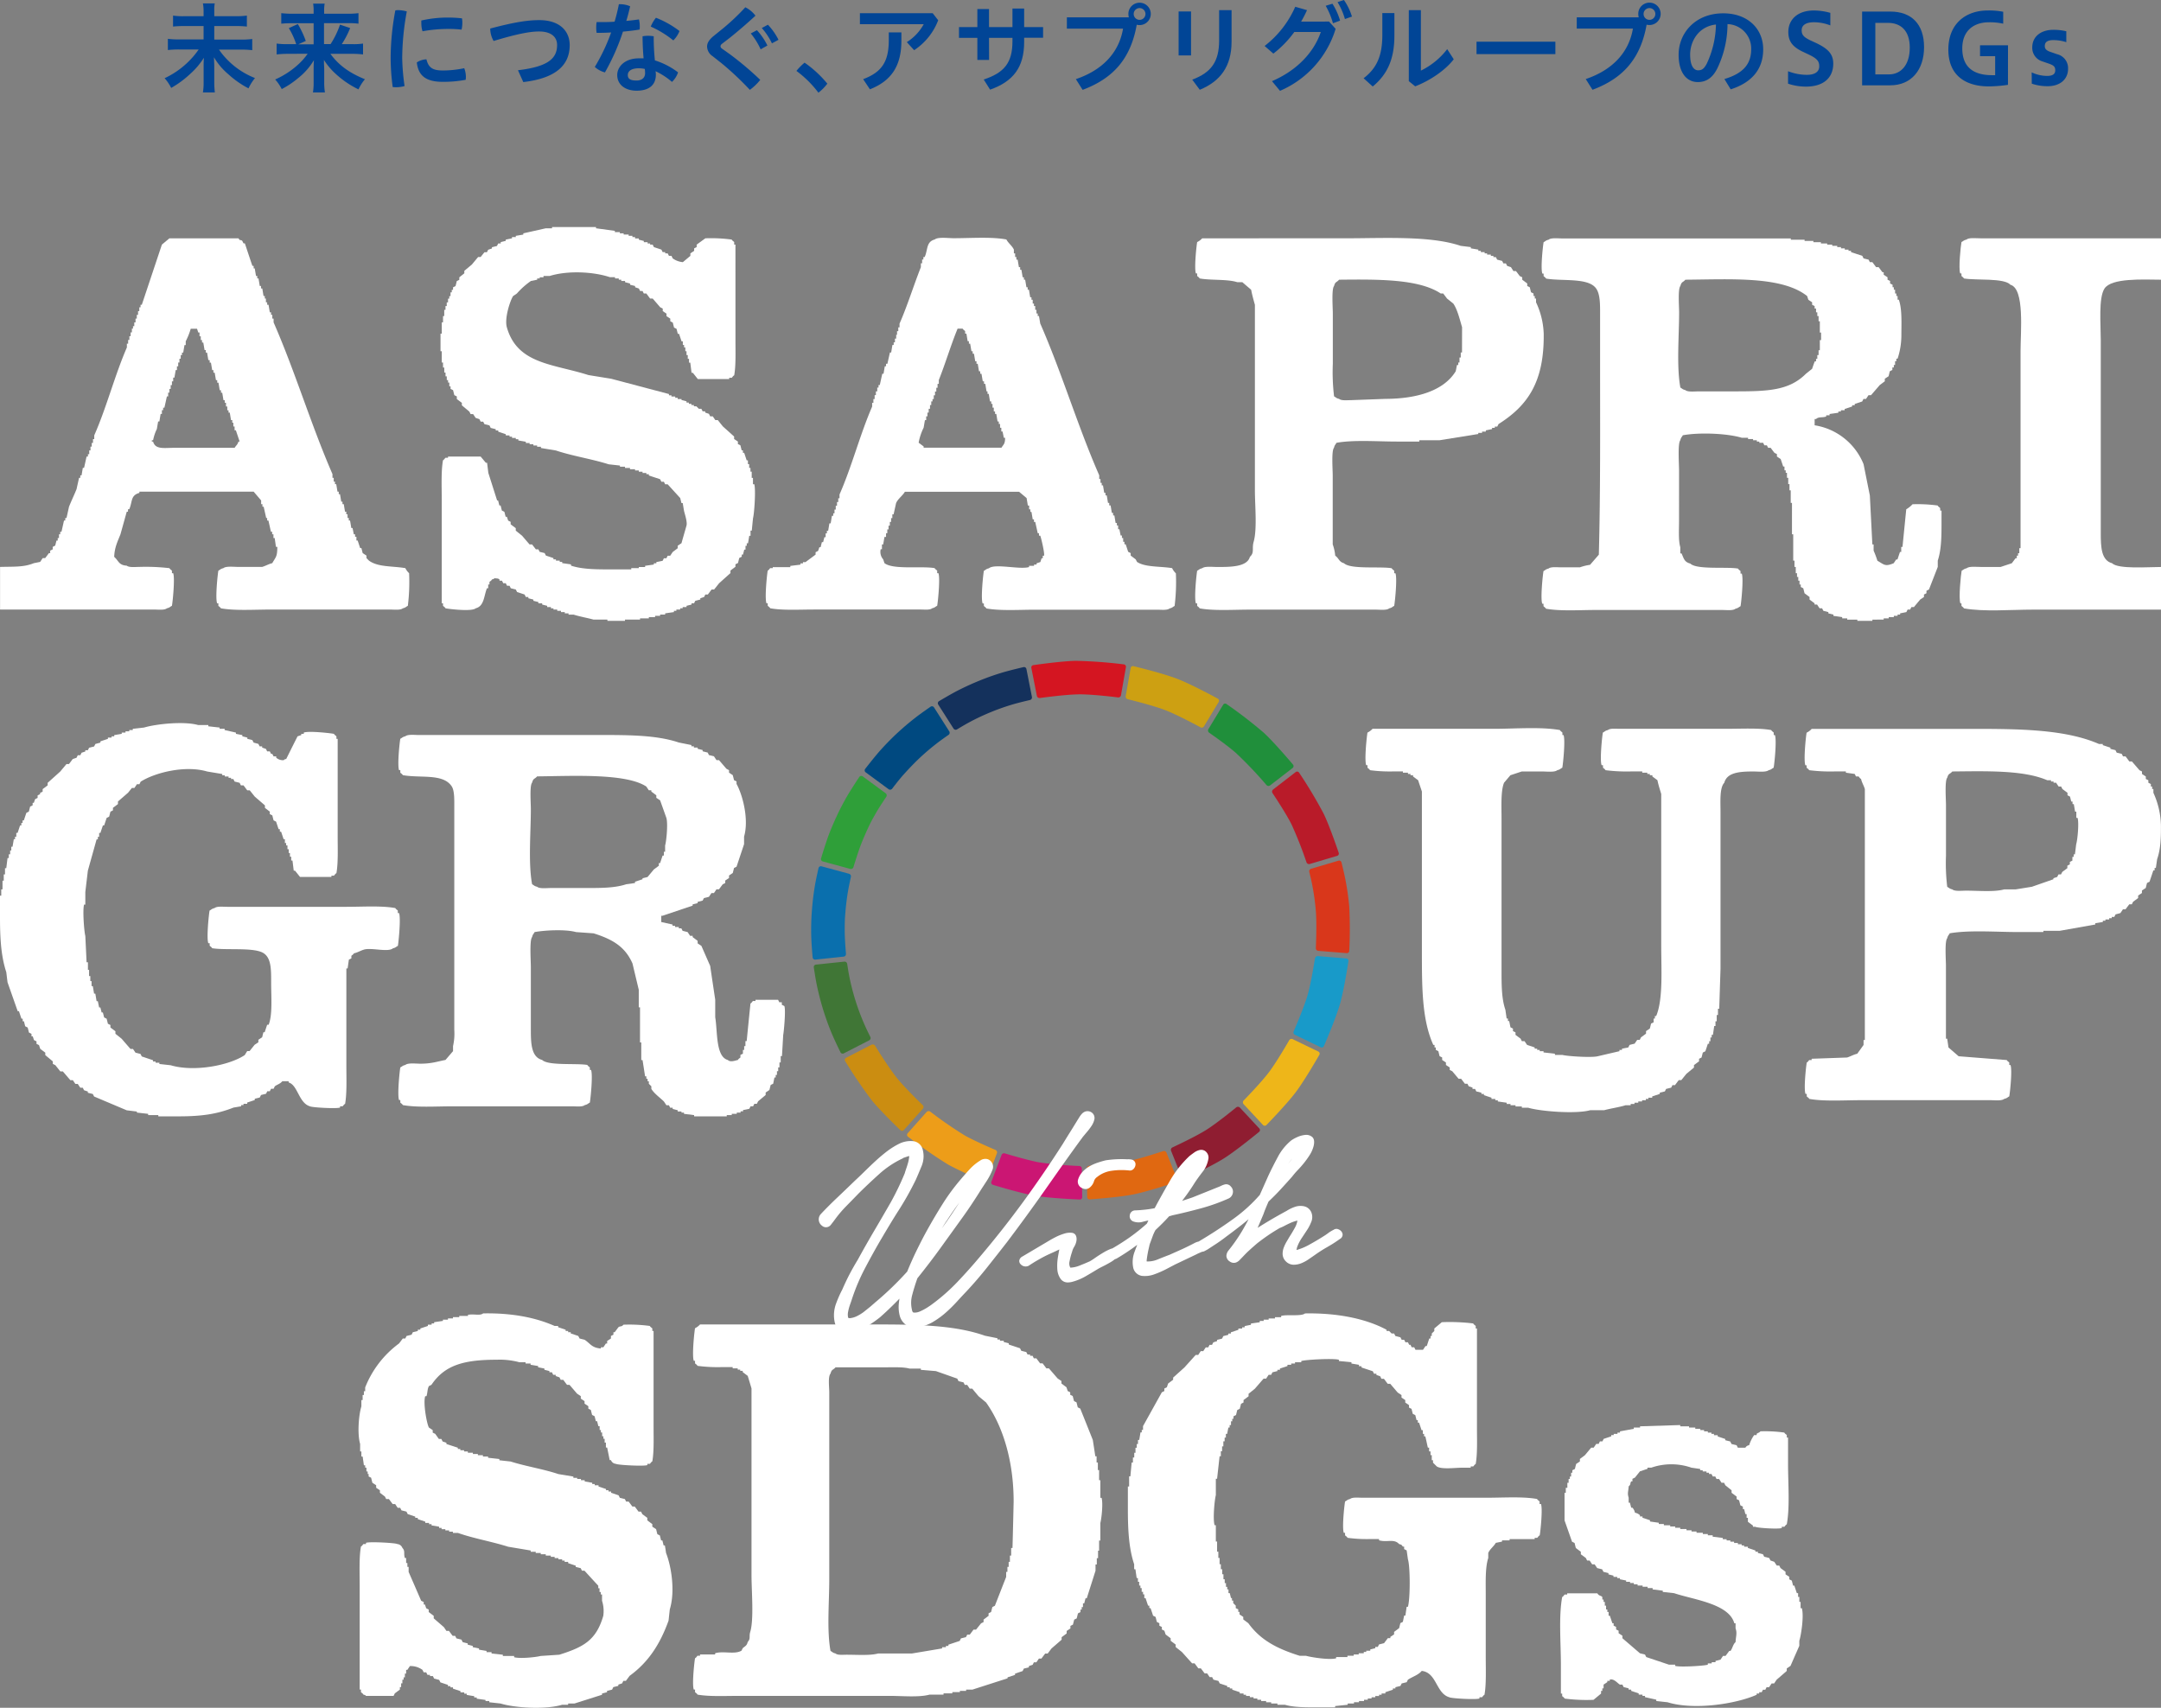 <svg id="レイヤー_1" data-name="レイヤー 1" xmlns="http://www.w3.org/2000/svg" viewBox="0 0 639 505"><rect x="0" y="0" width="639" height="505" fill="#808080" stroke="none"/><defs><style>.cls-1{fill:#014596;}.cls-2{fill:#cda012;}.cls-3{fill:#e06811;}.cls-4{fill:#208f3b;}.cls-5{fill:#eeb619;}.cls-6{fill:#d41521;}.cls-7{fill:#2f9f39;}.cls-8{fill:#cb8d11;}.cls-9{fill:#004980;}.cls-10{fill:#ed9d19;}.cls-11{fill:#14315c;}.cls-12{fill:#cb1673;}.cls-13{fill:#d9371b;}.cls-14{fill:#b91b29;}.cls-15{fill:#8f1d31;}.cls-16{fill:#189ac9;}.cls-17{fill:#0a6fad;}.cls-18{fill:#407636;}.cls-19,.cls-20{fill:#fff;}.cls-20{fill-rule:evenodd;}</style></defs><path class="cls-1" d="M69.54,4.79A23,23,0,0,0,73,4.61V7.86a25.19,25.19,0,0,0-3.42-.15H63.36v4h7.77a25.07,25.07,0,0,0,3.46-.18v3.31a27.52,27.52,0,0,0-3.46-.17H64.75A23.29,23.29,0,0,0,75.4,23.08a14.37,14.37,0,0,0-1.92,3.05A27.93,27.93,0,0,1,67.57,22a19.44,19.44,0,0,1-4.3-5.07c.06,1.62.09,2.09.09,2.64v4.69a26.59,26.59,0,0,0,.17,3.08H60a17.62,17.62,0,0,0,.21-3.05V19.72c0-.93,0-1.33.08-2.64a22,22,0,0,1-4,4.73A29.4,29.4,0,0,1,50.62,26a13.73,13.73,0,0,0-1.94-2.88,25,25,0,0,0,6.56-4.43,24.85,24.85,0,0,0,3.51-4.06H53a28,28,0,0,0-3.36.17V11.48a26.11,26.11,0,0,0,3.36.18h7.2V7.71h-5.6a26.66,26.66,0,0,0-3.43.15V4.61a20.46,20.46,0,0,0,3.4.18h5.63V3.07A12.88,12.88,0,0,0,60,1H63.5a10.05,10.05,0,0,0-.14,2V4.79Z"/><path class="cls-1" d="M85.17,15.92a28.21,28.21,0,0,0-3.37.18V12.88a21.69,21.69,0,0,0,3.34.17h2.44A21.8,21.8,0,0,0,85.4,8.32l2.67-1.21a28.41,28.41,0,0,1,2.35,5l-2.23,1h4.55V6.87H86.33A31.44,31.44,0,0,0,83.17,7V3.89a27.59,27.59,0,0,0,3.3.17h6.27V3.25a12.51,12.51,0,0,0-.15-2.18H96a11.85,11.85,0,0,0-.15,2.21v.78h6.79A23.82,23.82,0,0,0,106,3.89V7a22.2,22.2,0,0,0-3.19-.15h-7v6.18h1.95a26,26,0,0,0,2.78-5.74l3,1a27.17,27.17,0,0,1-2.47,4.76h3a18.05,18.05,0,0,0,3.28-.17V16.1a26.07,26.07,0,0,0-3.39-.18H97.7c2.44,3.34,5.57,5.63,10.21,7.51a13.47,13.47,0,0,0-1.91,3,27.77,27.77,0,0,1-6.44-4.32,20.44,20.44,0,0,1-3.77-4.38c0,1.54.08,2.12.08,2.7v4a17.65,17.65,0,0,0,.21,2.9H92.54a17.83,17.83,0,0,0,.2-2.9v-4c0-.87,0-1.43.09-2.64a19.58,19.58,0,0,1-4.7,5.33,26.3,26.3,0,0,1-4.82,3.22,13.52,13.52,0,0,0-1.94-2.84,25.17,25.17,0,0,0,7-4.61,19.48,19.48,0,0,0,2.61-3Z"/><path class="cls-1" d="M117.65,3a9.52,9.52,0,0,1,2.64.38,77.92,77.92,0,0,0-1.36,13.78,66.22,66.22,0,0,0,.7,8.29,9.69,9.69,0,0,1-2.56.35,9.12,9.12,0,0,1-.95-.06,67.11,67.11,0,0,1-.61-8.55A77.21,77.21,0,0,1,116.9,3.07,6,6,0,0,1,117.65,3Zm20.11,19.78a6.71,6.71,0,0,1-.06.82,36.07,36.07,0,0,1-6.76.6c-5,0-7.25-1.82-7.69-5.74a5.48,5.48,0,0,1,2.85-.92c.63,2.69,2.14,3.3,4.87,3.3a31,31,0,0,0,6.3-.67A6.94,6.94,0,0,1,137.76,22.82ZM132.39,5.19a38.44,38.44,0,0,1,4.21.23,6.05,6.05,0,0,1,.11,1.34,8.13,8.13,0,0,1-.23,2,31.15,31.15,0,0,0-4-.2,41.8,41.8,0,0,0-7.54.69,7.61,7.61,0,0,1-.35-2.46,5.94,5.94,0,0,1,0-.73A35.29,35.29,0,0,1,132.39,5.19Z"/><path class="cls-1" d="M153.16,20.77c8.88-1.05,11.57-3.46,11.57-7.46,0-2.35-1.71-4-5.34-4-2.66,0-6.46.7-13.43,2.81a7.41,7.41,0,0,1-1-3.68c7.51-2,11.37-2.49,14.5-2.49,6.18,0,9,3.36,9,7.39,0,6-4.21,9.83-13.73,10.93Z"/><path class="cls-1" d="M183,1.25a2.32,2.32,0,0,1,.46,0,7.2,7.2,0,0,1,2.87.61c-.32,1.42-.69,2.87-1.13,4.32,1.28-.12,2.52-.26,3.74-.44a8.44,8.44,0,0,1,.24,2c0,.35,0,.7-.06,1-1.54.26-3.22.46-4.91.61a66,66,0,0,1-5.33,12.06,7,7,0,0,1-3-1.62A55.79,55.79,0,0,0,180.71,9.6c-1.48.09-2.93.12-4.29.12a8.85,8.85,0,0,1-.12-1.57,9.58,9.58,0,0,1,.12-1.62h1.22c1.3,0,2.69,0,4.09-.12A52.32,52.32,0,0,0,183,1.25ZM200.5,21.4a6.74,6.74,0,0,1-1.8,2.82,21,21,0,0,0-4.85-3.16,6.19,6.19,0,0,1,.09,1c0,3.16-2.12,4.76-5.69,4.76-3.36,0-5.74-1.77-5.74-4.64,0-2.38,2.15-4.93,6.41-4.93.47,0,.93,0,1.39,0-.17-1.85-.29-3.88-.31-6.52a9.57,9.57,0,0,1,1.62-.15,10.29,10.29,0,0,1,1.68.15,66.41,66.41,0,0,0,.35,7.13A22.19,22.19,0,0,1,200.5,21.4Zm-11.58-1.21c-2.35,0-3.28.92-3.28,2s.67,1.62,2.59,1.62c1.56,0,2.52-.81,2.52-2.17a10,10,0,0,0-.09-1.25A7.78,7.78,0,0,0,188.92,20.19Zm12-11a8,8,0,0,1-1.82,2.76,29.94,29.94,0,0,0-6.68-4.09,10.63,10.63,0,0,1,1.54-2.61A28.27,28.27,0,0,1,200.9,9.16Z"/><path class="cls-1" d="M213.89,8.32a65.2,65.2,0,0,0,6.5-6.17,8.54,8.54,0,0,1,3,2.49c-2.49,2.29-4.9,4.38-7.6,6.55L213.43,13a1,1,0,0,0-.38.67.89.89,0,0,0,.41.69l2.26,1.6a93.37,93.37,0,0,1,9.08,7.66,15.69,15.69,0,0,1-3.07,2.95,88.33,88.33,0,0,0-8.42-7.91l-2.61-2.06a3.54,3.54,0,0,1-1.62-2.82c0-.92.43-1.85,1.77-3Zm9.93.61a18.85,18.85,0,0,1,3.1,4.53l-2,1.13A20.79,20.79,0,0,0,222,9.89Zm3.25-1.62a18.61,18.61,0,0,1,3.13,4.46l-1.94,1.05a19.45,19.45,0,0,0-3-4.53Z"/><path class="cls-1" d="M237.91,18.53a33.05,33.05,0,0,1,6.73,6.21A13.78,13.78,0,0,1,242,27.41a31.41,31.41,0,0,0-6.5-6.44A16.55,16.55,0,0,1,237.91,18.53Z"/><path class="cls-1" d="M277.42,6a18.51,18.51,0,0,1-7.11,8.84l-2.17-2.38a14.44,14.44,0,0,0,5-5.3H254.27V3.91H275.8ZM266.54,9.57V12c0,7.42-2.9,11.89-9.31,14.41l-2-3c5.54-2.08,7.58-5.19,7.58-11.57V9.57Z"/><path class="cls-1" d="M292.47,17.72H289V11.19h-5.43V8H289V2.67h3.45V8h6.93V2.52h3.46V8h5.6v3.16h-5.6v1.25c0,7.51-3.25,11.69-10.07,14.1l-1.89-3c6.1-2,8.5-5,8.5-11.28V11.19h-6.93Z"/><path class="cls-1" d="M333.8,5.13a3.93,3.93,0,0,1-.14-1A3.31,3.31,0,1,1,337,7.42a2.66,2.66,0,0,1-.87-.11c-1.8,10.12-7,15.89-16,19.26l-2-3.17c7.77-2.63,12.74-7.74,13.95-14.93H315.47V5.13Zm1.43-1a1.74,1.74,0,1,0,3.48,0,1.74,1.74,0,1,0-3.48,0Z"/><path class="cls-1" d="M348.51,3.39h3.68v13h-3.68ZM364.17,3v9.31c0,7.34-3.33,11.72-9.4,14.24l-2.23-3c5.69-2.12,7.95-5.4,7.95-11.6V3Z"/><path class="cls-1" d="M393,6.38l1.94,2.15a29.21,29.21,0,0,1-16.45,18.33L376.12,24c7.22-3.1,12.33-8.35,14.45-14.55h-7.84a31,31,0,0,1-6.2,6.4l-2.59-2.26A29.67,29.67,0,0,0,383,2l3.48,1a36.1,36.1,0,0,1-1.74,3.39Zm1-5.28a19.74,19.74,0,0,1,2.26,5l-2.11.78A22.13,22.13,0,0,0,392,1.71Zm3.4-1.1a18,18,0,0,1,2.37,4.9l-2.08.73a20.12,20.12,0,0,0-2.18-5Z"/><path class="cls-1" d="M412.32,3.86V10.5c0,6.73-1.91,11.37-6.41,15.08l-2.7-2.44c4.12-3.13,5.54-7,5.54-12.84V3.86ZM420.15,3V20.88a21.76,21.76,0,0,0,7.78-6.35l1.94,3c-2.52,3.27-7,6.29-11.4,8L416.58,24V3Z"/><path class="cls-1" d="M459.92,12.33V16H436.6V12.33Z"/><path class="cls-1" d="M484.57,5.13a3.93,3.93,0,0,1-.14-1,3.31,3.31,0,1,1,3.34,3.27,2.66,2.66,0,0,1-.87-.11c-1.8,10.12-7,15.89-16,19.26l-2-3.17c7.77-2.63,12.73-7.74,13.95-14.93H466.24V5.13Zm1.43-1a1.74,1.74,0,0,0,3.48,0,1.74,1.74,0,1,0-3.48,0Z"/><path class="cls-1" d="M509.9,23.37c5.54-1.65,7.92-4.43,7.92-8.81a7.22,7.22,0,0,0-7-7.43,30.49,30.49,0,0,1-3,13.06c-1.48,3-3.46,4.08-5.78,4.08-3.19,0-5.68-2.61-5.68-8.09,0-6.35,4.87-12.24,13.2-12.24,7.31,0,11.81,4.62,11.81,10.65s-3.54,9.89-9.61,11.83ZM507.4,7.25c-5.19.58-7.63,5-7.63,8.9,0,3.63,1.28,4.64,2.35,4.64s1.71-.37,2.55-1.94A28.41,28.41,0,0,0,507.4,7.25Z"/><path class="cls-1" d="M528.72,21.06a15.39,15.39,0,0,0,5.54,1.07c2.61,0,3.68-1.07,3.68-2.5s-.46-2.26-3.22-3.56l-1.48-.7c-3.42-1.57-4.44-3.36-4.44-5.94,0-3.6,2.7-6.33,7.57-6.33a18.21,18.21,0,0,1,4.85.7V7.51a13.49,13.49,0,0,0-4.85-.93c-2.32,0-3.62.84-3.62,2.35,0,1.25.43,2,2.67,3.05l1.56.72c3.51,1.66,5.11,3.25,5.11,6.09,0,4.18-2.84,6.82-8.06,6.82a16.31,16.31,0,0,1-5.31-.87Z"/><path class="cls-1" d="M550.62,25.23V3.42h8.32c6.21,0,10,3.63,10,10.53,0,6.67-3.74,11.28-10,11.28Zm3.91-18.47V22h4c3.6,0,6.18-2.81,6.18-7.91S562,6.76,558.25,6.76Z"/><path class="cls-1" d="M593.75,25.09a42.14,42.14,0,0,1-5.63.46c-6.82,0-12-3.16-12-10.88,0-8,5.54-11.57,11.58-11.57a21.6,21.6,0,0,1,4.64.38V7a18.54,18.54,0,0,0-4.27-.41c-4.18,0-7.83,2.27-7.83,7.72,0,5.94,3.8,7.92,8.79,7.92.26,0,.58,0,.93,0V16.62h-4.47V13.4h8.27Z"/><path class="cls-1" d="M600.76,21.4a10.93,10.93,0,0,0,4.53,1.05c1.77,0,2.44-.61,2.44-1.68s-.5-1.45-1.8-1.92L604,18.18a4.19,4.19,0,0,1-3.07-4.11c0-3.6,3-5.25,6.15-5.25a15.77,15.77,0,0,1,3.92.43v3.22a12.55,12.55,0,0,0-3.83-.61c-1.69,0-2.53.55-2.53,1.74,0,.84.44,1.34,1.74,1.77l1.92.67a4.22,4.22,0,0,1,3.22,4.29c0,3.22-2.5,5.16-6,5.16a14.31,14.31,0,0,1-4.73-.75Z"/><path class="cls-2" d="M355,215.08a.77.77,0,0,0,1-.27l4.36-7.22a.71.71,0,0,0-.26-1s-7.55-4.13-11.92-5.83-13-3.77-13-3.77a.68.68,0,0,0-.85.56l-1.46,8.3a.8.8,0,0,0,.59.91s7.33,1.77,11.15,3.25S355,215.08,355,215.08Z"/><path class="cls-3" d="M333.11,343.48c-3.94.78-11,1.26-11,1.26a.79.79,0,0,0-.73.79l.1,8.44a.69.69,0,0,0,.74.69s8.28-.55,12.83-1.45,12.58-3.61,12.58-3.61a.7.7,0,0,0,.43-.92l-3.14-7.83a.79.79,0,0,0-1-.45S337.1,342.69,333.11,343.48Z"/><path class="cls-4" d="M374.49,232.14a.79.79,0,0,0,1.07.11l6.67-5.15a.71.71,0,0,0,.11-1s-5.35-6.38-8.66-9.44a136.41,136.41,0,0,0-11-8.47.68.68,0,0,0-1,.21l-4.36,7.21a.8.8,0,0,0,.23,1.06s5.33,3.68,8,6.07A120.85,120.85,0,0,1,374.49,232.14Z"/><path class="cls-5" d="M367.73,325.44a.79.79,0,0,0,0,1.07l5.75,6.17a.71.71,0,0,0,1,0s5.93-6.07,8.69-9.74,6.94-11,6.94-11a.69.69,0,0,0-.3-1l-7.59-3.67a.8.8,0,0,0-1,.32s-3.59,6.28-6,9.47S367.73,325.44,367.73,325.44Z"/><path class="cls-6" d="M330.61,206.23a.78.78,0,0,0,.86-.64l1.46-8.3a.7.7,0,0,0-.6-.83,137.27,137.27,0,0,0-14.27-1.05c-4.38.09-12.5,1.27-12.5,1.27a.69.69,0,0,0-.59.83l1.63,8.27a.8.8,0,0,0,.88.63s7.61-1.07,11.72-1.09S330.61,206.23,330.61,206.23Z"/><path class="cls-7" d="M262.07,235.62a.77.77,0,0,0-.19-1.05l-6.79-5a.71.71,0,0,0-1,.18s-2.54,3.8-3.85,6.11c-.95,1.68-1.85,3.39-2.67,5.14s-1.65,3.65-2.38,5.52c-1,2.61-2.4,7.3-2.4,7.3a.73.73,0,0,0,.5.91l8.14,2.21a.77.77,0,0,0,.93-.52s1.39-4.62,2.42-7.19c.63-1.56,1.3-3.09,2-4.6s1.39-2.74,2.15-4.07C260,238.66,262.07,235.62,262.07,235.62Z"/><path class="cls-8" d="M258.76,309.23a.83.83,0,0,0-1.05-.3l-7.51,3.86a.68.68,0,0,0-.28,1,139.7,139.7,0,0,0,8,11.75c2.72,3.3,8.34,8.68,8.34,8.68a.71.71,0,0,0,1-.05l5.61-6.29a.79.79,0,0,0,0-1.07s-5.22-5-7.73-8.14S258.76,309.23,258.76,309.23Z"/><path class="cls-9" d="M280.5,217.29a.78.78,0,0,0,.21-1l-4.53-7.11a.72.72,0,0,0-1-.21s-2.83,1.94-4.46,3.22a79.17,79.17,0,0,0-6.89,6c-1.15,1.14-2.27,2.3-3.35,3.5-1.81,2-4.65,5.68-4.65,5.68a.71.71,0,0,0,.14,1l6.79,5a.77.77,0,0,0,1.05-.15s2-2.65,3.39-4.19,2.77-3,4.26-4.44a68.09,68.09,0,0,1,5.37-4.63C278.2,218.87,280.5,217.29,280.5,217.29Z"/><path class="cls-10" d="M275.08,328.72a.83.83,0,0,0-1.09.1l-5.6,6.3a.68.68,0,0,0,.09,1,138.38,138.38,0,0,0,11.83,8.22c3.6,2,10.57,5,10.57,5a.72.72,0,0,0,.95-.41l2.95-7.89a.79.79,0,0,0-.42-1s-5.95-2.51-9.07-4.27A120.75,120.75,0,0,1,275.08,328.72Z"/><path class="cls-11" d="M304.56,207a.78.78,0,0,0,.58-.9l-1.63-8.27a.72.72,0,0,0-.87-.56s-4.34,1-6.78,1.77c-2.16.66-4.26,1.42-6.32,2.26s-4.35,1.88-6.43,2.95-5.45,3.09-5.45,3.09a.72.72,0,0,0-.23,1l4.53,7.11a.76.76,0,0,0,1,.25s2.2-1.34,3.66-2.12q3-1.62,6.24-2.95,2.88-1.19,5.89-2.12C300.9,207.83,304.56,207,304.56,207Z"/><path class="cls-12" d="M297.15,341.07a.79.79,0,0,0-1,.48l-3,7.89a.7.7,0,0,0,.45.92s7.95,2.45,12.46,3.23,13.11,1.11,13.11,1.11A.7.7,0,0,0,320,354l-.1-8.44a.8.8,0,0,0-.75-.77,119.74,119.74,0,0,1-11.95-1.08C303.5,343,297.15,341.07,297.15,341.07Z"/><path class="cls-13" d="M397.73,259.59c-.36-1.79-1.06-4.58-1.06-4.58a.71.71,0,0,0-.9-.5l-8.09,2.39a.79.79,0,0,0-.53.93s.55,2.2.84,3.69a69.21,69.21,0,0,1,1.1,7.85c.33,4,0,11,0,11a.78.78,0,0,0,.7.8l8.41.68a.7.7,0,0,0,.77-.68,130.81,130.81,0,0,0,0-13.09A78.67,78.67,0,0,0,397.73,259.59Z"/><path class="cls-14" d="M386.33,255a.79.79,0,0,0,.95.49l8.09-2.4a.7.7,0,0,0,.48-.91s-2.55-7.6-4.4-11.47a135.33,135.33,0,0,0-7.32-12.24.69.69,0,0,0-1-.17l-6.68,5.16a.81.81,0,0,0-.17,1.07s3.86,5.75,5.61,9.22A119.74,119.74,0,0,1,386.33,255Z"/><path class="cls-15" d="M346.68,339.3a.79.79,0,0,0-.4,1l3.14,7.82a.7.7,0,0,0,.95.38s7.61-3.5,11.42-5.88,10.52-7.92,10.52-7.92a.68.68,0,0,0,.07-1l-5.75-6.17a.8.8,0,0,0-1.08-.07s-5.48,4.52-8.82,6.63S346.68,339.3,346.68,339.3Z"/><path class="cls-16" d="M382.53,305a.79.79,0,0,0,.37,1l7.59,3.67a.71.71,0,0,0,1-.36s3.48-8,4.78-12.58c1.23-4.31,2.46-12.52,2.46-12.52a.69.69,0,0,0-.63-.8l-8.41-.68a.83.83,0,0,0-.86.67s-1.11,7.22-2.22,11S382.53,305,382.53,305Z"/><path class="cls-17" d="M251.61,259.3a.78.78,0,0,0-.55-.92l-8.15-2.21a.71.71,0,0,0-.88.53s-.73,3.2-1.07,5.2c-.4,2.41-.7,4.85-.88,7.31q-.26,3.36-.21,6.76c0,2.61.42,7.13.42,7.13a.73.73,0,0,0,.8.66l8.39-.88a.76.76,0,0,0,.67-.82s-.35-4.16-.37-6.58c0-1.68,0-3.34.15-5q.21-3,.67-6C250.9,262.47,251.61,259.3,251.61,259.3Z"/><path class="cls-18" d="M251.11,288.61c-.28-1.44-.6-3.59-.6-3.59a.78.78,0,0,0-.85-.66l-8.39.88a.7.7,0,0,0-.63.81s.4,2.74.74,4.49a80.58,80.58,0,0,0,2.33,9c.63,1.94,1.32,3.85,2.09,5.71.92,2.25,2.72,5.9,2.72,5.9a.72.72,0,0,0,1,.33l7.51-3.85a.76.76,0,0,0,.33-1s-1.11-2.21-1.75-3.7a67.36,67.36,0,0,1-2.63-7A69,69,0,0,1,251.11,288.61Z"/><path class="cls-19" d="M320.22,336.15l1-1.2a17.81,17.81,0,0,0,1.46-1.89,5.9,5.9,0,0,0,.93-2.08,2,2,0,0,0-1-2.14,2.22,2.22,0,0,0-1.54-.2,2.46,2.46,0,0,0-1.17.73,6.22,6.22,0,0,0-.78,1.05c-.21.33-.38.62-.54.86q-1.06,1.75-2.13,3.45t-2.13,3.45c-3.72,5.82-7.66,11.59-11.72,17.15s-8.41,11.08-12.92,16.39c-2.08,2.48-4.29,4.95-6.56,7.34a56.7,56.7,0,0,1-7.38,6.52c-.3.24-.82.6-1.54,1.06a16.17,16.17,0,0,1-2.16,1.15,3.74,3.74,0,0,1-1.79.35c-.15,0-.47-.05-.6-.89a8.79,8.79,0,0,1,.11-4.4c.42-1.61.93-3.24,1.51-4.86,2.4-3,4.71-6,6.87-9s4.39-6.08,6.57-9.12c2-2.78,3.81-5.56,5.48-8.24l1.66-2.55a17.83,17.83,0,0,0,1.66-3.29,2.3,2.3,0,0,0,0-1.55,2.25,2.25,0,0,0-.82-1.12,2.06,2.06,0,0,0-1.37-.43,2.56,2.56,0,0,0-1.47.49,14.69,14.69,0,0,0-3.1,2.55q-1.33,1.44-2.52,2.85a61.84,61.84,0,0,0-5.47,7.39c-1.61,2.56-3.16,5.18-4.61,7.8-1.11,2-2.17,4.08-3.15,6.09s-1.88,4.05-2.74,6.15a93.59,93.59,0,0,1-9.26,8.95c-.54.45-1.13,1-1.75,1.51s-1.25,1-1.91,1.53a12.53,12.53,0,0,1-2,1.21,5.88,5.88,0,0,1-2,.58c-.5,0-.53-.11-.56-.24a4,4,0,0,1,0-1.64,13.71,13.71,0,0,1,.56-2.09c.26-.73.44-1.25.53-1.54a59.23,59.23,0,0,1,3.89-9.22c1.58-3,3.23-6,4.92-8.86s3.39-5.72,5.17-8.49a89,89,0,0,0,4.94-8.83c.54-1.21,1.1-2.56,1.7-4a7.57,7.57,0,0,0,.39-4.77,3.29,3.29,0,0,0-3.09-2.68,7.72,7.72,0,0,0-3.79.72,22.87,22.87,0,0,0-3.7,2.29c-1.12.86-2.24,1.8-3.34,2.81s-2.13,2-3.15,3-2,1.95-3,2.87q-2.57,2.49-5.1,4.89c-1.69,1.6-3.39,3.28-5,5a2.31,2.31,0,0,0,.3,3.4,1.79,1.79,0,0,0,2.68-.24c.48-.6.9-1.15,1.27-1.66a34.89,34.89,0,0,1,3.34-3.92q1.84-1.87,3.67-3.76c1.87-1.85,3.89-3.75,6-5.65a28.06,28.06,0,0,1,6.88-4.6h.05l.09-.1a1.6,1.6,0,0,1,.35-.16l1-.34.5-.15c0,.09,0,.18,0,.28a10.47,10.47,0,0,1-.27,1.5c-.15.58-.33,1.16-.53,1.74s-.39,1.16-.5,1.57a83.2,83.2,0,0,1-4.17,8.66q-2.42,4.21-4.88,8.39c-1.63,2.77-3.27,5.66-4.86,8.57-.86,1.4-1.68,2.85-2.44,4.3s-1.48,3-2.13,4.49a33.38,33.38,0,0,0-1.82,4.11,9.92,9.92,0,0,0-.57,4.66c.25,2,1,3.29,2.33,3.72a5.45,5.45,0,0,0,1.73.27,7.93,7.93,0,0,0,2.27-.36,16.51,16.51,0,0,0,4.13-2,34.69,34.69,0,0,0,3.07-2.19c1.25-1.1,2.49-2.26,3.69-3.44.69-.67,1.38-1.37,2.07-2.08-.06.43-.12.88-.17,1.34a10.33,10.33,0,0,0,.23,3.6,4.87,4.87,0,0,0,1.85,2.79,5.16,5.16,0,0,0,4,.63,11.67,11.67,0,0,0,4.14-1.56,24.68,24.68,0,0,0,3.66-2.68,43,43,0,0,0,3.26-3.21c1-1.1,1.95-2.12,2.86-3.07,2.14-2.29,4.21-4.7,6.16-7.16s3.89-4.91,5.78-7.35c3.91-5.17,7.73-10.42,11.37-15.6S316.43,341.29,320.22,336.15Zm-41.74,27.11c.52-.83,1-1.65,1.58-2.47.92-1.41,1.86-2.79,2.81-4.1.26-.37.54-.74.81-1.11Q281.19,359.5,278.48,363.26Z"/><path class="cls-19" d="M320.1,346.52a5.79,5.79,0,0,0-1.33,2.35,2.08,2.08,0,0,0,1.05,2.38,2.37,2.37,0,0,0,1.2.36,2,2,0,0,0,1.38-.59,3.78,3.78,0,0,0,1.1-1.77,2.26,2.26,0,0,1,.88-1.18,8.74,8.74,0,0,1,4.43-1.88,20.39,20.39,0,0,1,5.11-.07,1.48,1.48,0,0,0,1.29-.48,2,2,0,0,0,.55-1.2,1.41,1.41,0,0,0-1.18-1.55,4.84,4.84,0,0,0-1.26-.08,31.72,31.72,0,0,0-6.35.3c-.78.19-1.58.42-2.39.7a13.56,13.56,0,0,0-2.42,1.07A8.86,8.86,0,0,0,320.1,346.52Z"/><path class="cls-19" d="M396.58,364.07h0a2.14,2.14,0,0,0-.93-.6,1.39,1.39,0,0,0-1.29.18,9.89,9.89,0,0,0-1.64,1,17.55,17.55,0,0,1-1.48,1c-1.27.81-2.69,1.64-4.23,2.49a16.7,16.7,0,0,1-3.64,1.5,5,5,0,0,1,.35-1.29,12.7,12.7,0,0,1,1.21-2.26l1.5-2.27a12.09,12.09,0,0,0,1.21-2.28,3.71,3.71,0,0,0,.15-2.95,3,3,0,0,0-2.26-1.9,5.11,5.11,0,0,0-2.81.25,10.93,10.93,0,0,0-2.22,1.09c-1.82,1-3.63,2-5.37,3.05-1.1.65-2.2,1.33-3.26,2,.14-.31.28-.63.41-.94l1.32-3.11c.22-.65.47-1.28.73-1.91s.5-1.19.77-1.81c1.22-1.15,2.42-2.35,3.54-3.57s2.31-2.53,3.46-3.83a21.88,21.88,0,0,1,1.61-1.88c.65-.67,1.29-1.4,1.9-2.16a25.22,25.22,0,0,0,1.67-2.34,9.18,9.18,0,0,0,1.14-2.59c.32-1.34.17-2.24-.44-2.76a2.72,2.72,0,0,0-2.08-.57,7.44,7.44,0,0,0-2.29.63,10.82,10.82,0,0,0-1.81,1,16,16,0,0,0-3.93,4.84c-1,1.86-1.93,3.7-2.77,5.47l-2.59,5.8a46.07,46.07,0,0,1-8.06,7.26c-3.19,2.29-6.56,4.48-10,6.51l0,0a6.24,6.24,0,0,0-.95.31q-1.9,1-3.81,1.89l-3.82,1.71c-1,.38-2.21.85-3.59,1.41a7.4,7.4,0,0,1-3.22.57c0-.07,0-.15,0-.25.06-.6.16-1.26.29-2s.29-1.45.46-2.15a6.08,6.08,0,0,1,.38-1.28l.7-1.92a12.25,12.25,0,0,1,.79-1.69c.73-.68,1.44-1.37,2.12-2.05s1.29-1.33,1.89-2l1-.3c2.74-.59,5.57-1.28,8.4-2.05a55.91,55.91,0,0,0,8.22-2.93,2.23,2.23,0,0,0,1.21-1.49,2.12,2.12,0,0,0-.53-2,1.75,1.75,0,0,0-1.88-.64,6,6,0,0,0-1.28.52l-8.29,3.33-3,1,1.34-1.8c.87-1.2,1.69-2.42,2.44-3.64.6-.9,1.35-1.94,2.23-3.08a8.34,8.34,0,0,0,1.73-3.73,2.3,2.3,0,0,0-.42-2,2.06,2.06,0,0,0-2-.82,4.46,4.46,0,0,0-1.72.75c-.47.34-.92.67-1.41,1.05a31.92,31.92,0,0,0-5.88,7.49c-1.58,2.74-3.07,5.41-4.42,7.94-.92.18-1.84.32-2.75.42s-2,.2-3.1.23a1.6,1.6,0,0,0-1.5,1.39,1.64,1.64,0,0,0,1,1.87,4.53,4.53,0,0,0,2.94.08c.54-.14,1.05-.26,1.55-.36l-.44.93a58.78,58.78,0,0,1-5,4c-1.68,1.19-3.49,2.34-5.28,3.37l-.14,0a14.54,14.54,0,0,0-2.49,1.22c-.86.51-1.69,1.05-2.47,1.59a16.27,16.27,0,0,1-1.47.95c-.94.43-2,.86-3.12,1.31a8,8,0,0,1-2.66.58,2.5,2.5,0,0,1-.23-1.89,19.65,19.65,0,0,1,.75-2.82,5.11,5.11,0,0,1,.61-1.45,5,5,0,0,0,.69-1.89c.18-1.81-.84-2.17-1.29-2.24a5.28,5.28,0,0,0-2.36.24,15.59,15.59,0,0,0-2.5,1c-.83.43-1.35.72-1.57.85l-8.29,4.91a1.69,1.69,0,0,0-.91,1.16,1.34,1.34,0,0,0,.4,1.12,2,2,0,0,0,2.25.51l.14-.07c1-.66,1.95-1.26,2.94-1.81a36.45,36.45,0,0,1,3.52-1.8c.86-.38,1.72-.78,2.59-1.2-.14.71-.28,1.46-.41,2.24a15.45,15.45,0,0,0-.18,3.66,5.41,5.41,0,0,0,1.06,2.92,2.53,2.53,0,0,0,2.09.93,5,5,0,0,0,1.15-.15,16,16,0,0,0,4.07-1.67c1.25-.72,2.49-1.46,3.71-2.21q.31-.19,1.44-.75c.77-.38,1.56-.81,2.33-1.27a8.16,8.16,0,0,0,1.18-.83,1.72,1.72,0,0,0,.6-.24,65.9,65.9,0,0,0,6-4c-.3.74-.57,1.46-.82,2.15a8.37,8.37,0,0,0-.41,4.39,3.12,3.12,0,0,0,2.59,2.64,7.9,7.9,0,0,0,3.67-.45,28.18,28.18,0,0,0,3.69-1.62l2.44-1.28,6.3-3c.37-.2.87-.42,1.49-.68a1,1,0,0,0,.21-.1,1.66,1.66,0,0,0,.71-.18l.91-.49,2.77-1.81c.9-.6,1.84-1.28,2.77-2q2.3-1.69,4.55-3.46c.69-.54,1.38-1.11,2.06-1.69-.6,1.17-1.24,2.33-1.91,3.46a50.35,50.35,0,0,1-4.12,5.9,2.82,2.82,0,0,0-.54,1.45,2,2,0,0,0,1,1.7,2,2,0,0,0,1.87.29,3,3,0,0,0,1.15-.83q.48-.48,1.53-1.59c.67-.7,1.88-1.8,3.56-3.25,1.1-.86,2.21-1.67,3.28-2.4s2.28-1.48,3.38-2.12a11.85,11.85,0,0,0,1.46-.67q.76-.4,1.59-.78a12.15,12.15,0,0,1,1.57-.59,3.61,3.61,0,0,1,.61-.15,6.3,6.3,0,0,1-.69,2q-.78,1.44-1.62,2.73l-.87,1.47a11.31,11.31,0,0,0-.86,1.79,5.18,5.18,0,0,0-.33,2,3.12,3.12,0,0,0,.89,2,3.27,3.27,0,0,0,2.39,1.06h0a6.09,6.09,0,0,0,2.38-.5,10.87,10.87,0,0,0,2.15-1.2l1.74-1.2a41.62,41.62,0,0,1,3.65-2.33,39.49,39.49,0,0,0,3.73-2.39,1.47,1.47,0,0,0,.81-1.28A1.67,1.67,0,0,0,396.58,364.07Zm-16-19.49c.28-.4.57-.8.88-1.2a9.61,9.61,0,0,1,.65-.76l-.05.06C381.52,343.34,381,344,380.54,344.58ZM338.49,373h0a.86.86,0,0,1,.17,0Z"/><path class="cls-20" d="M222.65,143.18v-1.86h-.37v-1.85h-.37v-1.11h-.38v-1.12h-.37v-1.11h-.37c-.24-.74-.49-1.48-.74-2.23h-.37v-.74h-.37c-.13-.49-.25-1-.37-1.48l-.74-.37v-.74l-1.12-.75v-.74l-3.34-3-1.48-1.85h-.74l-.75-1.11H210l-.37-.75-1.11-.37v-.37h-.75l-.37-.74h-.74l-.74-.74h-.74v-.37h-.74v-.37h-.75v-.37H203v-.37l-1.48-.38V118h-1.12v-.37h-.74v-.37h-1.11v-.37h-.74v-.37L180.72,112,174,110.91c-10.47-3.34-21-3.2-24.12-14.1-.78-2.69,1-8,1.85-9.27l1.11-.75A22.91,22.91,0,0,1,157,83.08l1.85-.37v-.37h.74V82h1.12V81.6h1.85c5.3-1.64,12.86-1.28,17.81.37h1.49v.37h1.11v.37h.74v.37h1.12v.37l1.48.38v.37l1.49.37v.37l1.11.37.37.74H190l.37.74h.75l1.11,1.49H193l2.23,2.59.74.37V92l1.11.74v.74l1.12.74V95l.74.38c.12.49.25,1,.37,1.48l.74.37c.13.49.25,1,.37,1.48h.37l.75,2.23h.37V102h.37v.74h.37v1.12H203V105h.37v1.11h.37v1.12h.37c.13,1,.25,2,.38,3h.37l1.48,1.86h9.28v-.37h.74c.15-.09.34-.53.74-.74.52-2.87.37-7,.37-10.39V72.33h-.37v-.75c-.09-.15-.52-.33-.74-.74a45.41,45.41,0,0,0-7.79-.37L206,72.33v.74l-.74.37v.74l-1.12.74v.74l-2.22,1.86a6.06,6.06,0,0,1-3-1.11l-.37-.75h-.74c-.13-.24-.25-.49-.38-.74h-.74v-.37h-.74l-.37-.74-2.23-.74c-.12-.25-.24-.5-.37-.74h-.74V72h-.74v-.38h-1.12v-.37l-1.48-.37v-.37h-1.11V70.1H187v-.37h-1.11v-.37h-1.48V69h-1.12v-.37h-1.48v-.37l-5.57-.75v-.37h-13v.37h-1.86L154.74,69v.37l-2.23.37v.37H151.4v.37l-1.85.37v.37l-1.49.37V72h-.74l-.37.74-1.49.37v.37l-1.11.37-.37.74h-.74L142.12,76h-.74l-1.85,2.22-2.23,1.86v.74L135.82,82v.74l-.75.37c-.12.5-.24,1-.37,1.49l-.74.37v.74h-.37v.74h-.37v1.12h-.37v.74h-.37v1.11h-.38V90.5h-.37v1.12h-.37v1.85H131v1.86h-.37v3.33h-.37v5.2h.37v3.34H131v1.48h.37v1.48h.37v1.12h.37v1.11h.38v.74h.37v1.11h.37V115l.74.37.37,1.48.74.37V118l1.49,1.12v.74l2.22,1.85.37.74h.75c.24.38.49.75.74,1.12l1.11.37.37.74h.75c.12.25.24.5.37.74l1.48.37.37.75,1.49.37v.37h.74v.37l2.23.74v.37h1.11v.37h.74v.37h1.11v.37h.75v.37l2.22.38v.37h1.12v.37h1.11v.37h1.11v.37h1.12v.37l4.45.74c4.83,1.63,10.71,2.52,15.58,4.08l3.34.37V138h1.49v.38h1.48v.37h1.49v.37h1.11v.37H190v.37h1.12v.37h.74v.37l3.34,1.11.37.75h.74l.37.74h.74l3.72,4.08c.12.49.24,1,.37,1.48h.37c.12.74.24,1.49.37,2.23s1.06,3.31.74,4.45c-.49,1.73-1,3.46-1.48,5.19l-1.12.74v.75l-1.48,1.11-.74,1.11h-.75c-.12.25-.24.5-.37.74h-.74l-.37.75-1.86.37v.37h-.74v.37l-2.59.37v.37h-1.86V168h-2.23v.37h-4.82c-4.76,0-9.39.09-13-1.11v-.37l-2.6-.37v-.37h-.74v-.37h-1.11v-.37h-.74v-.38l-2.23-.74c-.12-.24-.25-.49-.37-.74l-1.49-.37c-.12-.25-.24-.5-.37-.74h-.74L157.34,161h-.74c-.75-.86-1.49-1.73-2.23-2.59l-1.86-1.49v-.74L151,155.05v-.74l-.74-.37c-.13-.38-.25-.75-.37-1.12h-.37c-.13-.49-.25-1-.38-1.48l-.74-.37c-.12-.5-.25-1-.37-1.49h-.37c-.12-.49-.25-1-.37-1.48H147c-.87-2.72-1.73-5.44-2.6-8.16-.12-1-.25-2-.37-3h-.37L142.12,135h-9.64v.37h-.75c-.15.09-.34.52-.74.74-.58,3.2-.37,7.71-.37,11.5v30.79H131v.74c.09.15.53.34.74.74,1.31.26,7.87,1,8.91,0,2.56-.65,2.41-3.64,3.34-5.93h.37v-1.12h.37v-.74c.12-.19.52-.28.74-.74.74-.22.32,0,.75-.37.83.12,1,0,1.48.37v.37h.74l.37.74h.75c.12.25.24.5.37.75h.74l.37.74,1.48.37.37.74,2.23.74c.13.25.25.5.37.74h.74v.37l1.49.38v.37l1.48.37v.37h1.12v.37l1.48.37v.37h1.11v.37h.75v.37h1.11v.37h1.11V181H167v.37h1.11v.37h1.48c1.69.55,4.19,1,5.94,1.48h4.08v.37h5.2v-.37h4.45v-.37h2.6v-.37h1.85v-.37h1.49v-.37h1.48v-.37l2.6-.37v-.38H200v-.37h1.12v-.37h.74v-.37H203v-.37l1.49-.37v-.37h.74c.12-.25.24-.5.37-.74l1.48-.37v-.38l1.12-.37c.12-.24.24-.49.37-.74h.74l1.11-1.48h.74l1.49-1.86,3.34-3v-.75l1.48-1.11v-.74l.75-.37.37-1.49.74-.37V164h.37l.37-1.48h.37v-1.12h.37v-.74h.37c.13-.74.25-1.48.37-2.22h.38V156.9h.37c.12-1.23.24-2.47.37-3.71.35-1.21.86-8.31.37-10Z"/><path class="cls-20" d="M119.86,168c-4-.67-8.06-.26-10.76-2.22l-.74-.75v-.74l-1.12-.74c-.12-.49-.25-1-.37-1.48h-.37c-.25-.75-.49-1.49-.74-2.23h-.37v-1.11H105V158h-.38c-.12-.62-.24-1.24-.37-1.86h-.37c-.12-.74-.24-1.48-.37-2.22h-.37v-.75h-.37v-1.11h-.37v-.74h-.37c-.13-.74-.25-1.48-.37-2.23h-.38v-.74h-.37c-.12-.74-.24-1.48-.37-2.22h-.37v-.75h-.37c-.12-.74-.25-1.48-.37-2.22h-.37v-.74h-.37v-1.12h-.37v-1.11C92,125.72,87.25,109.81,80.9,95.33V94.21h-.38V93.1h-.37v-.74h-.37c-.12-.74-.25-1.49-.37-2.23H79v-.74h-.37V88.28H78.3v-.74h-.37c-.13-.75-.25-1.49-.37-2.23h-.38v-.74h-.37c-.12-.74-.24-1.49-.37-2.23h-.37V81.6H75.7c-.12-.74-.25-1.48-.37-2.23H75v-.74h-.37c-.75-2.22-1.49-4.45-2.23-6.67H72l-.37-.75c-.66-.5-.56.18-1.11-.74H50.1l-2.23,1.86-5.94,17.8h-.37v.74h-.37V92h-.37V93.1h-.37v1.11h-.37v1.12h-.37v1.11h-.38v.74H39v1.11h-.37v1.12h-.37v1.11h-.37v1.11h-.37v1.11c-3.59,8.26-6,17.72-9.65,26v1.11h-.37v1.12h-.37v1.11h-.37v1.11h-.37v1.12H26V135H25.6c-.24,1.11-.49,2.22-.74,3.34h-.37c-.12.74-.25,1.48-.37,2.22h-.37v.74h-.37c-.25,1.12-.5,2.23-.74,3.34-.65,1.62-1.59,3.58-2.23,5.2l-.74,3.33H19.3v.75h-.37l-.75,3.33h-.37V158h-.37v1.11h-.37v.74H16.7c-.13.5-.25,1-.37,1.48l-.74.38v.74l-.75.37v.74h-.37l-1.11,1.48h-.74l-.75,1.12-1.85.37c-3,1.21-5.71,1-10,1.11v12.61H45.64c1.25,0,3,.22,3.71-.37.9-.23.82-.39,1.49-.74.23-1.22.93-8.13.37-9.64h-.37v-.75c-.09-.14-.53-.35-.74-.74a59.81,59.81,0,0,0-8.91-.37c-1.25,0-3,.22-3.71-.37-2.4-.13-2.41-1.49-3.71-2.6.09-2.81,1.06-4.66,1.85-6.67l1.86-6.68h.37v-.74h.37c1-2.28.33-4.08,3-4.83v-.37H75l2.22,2.6v1.11h.38v.75h.37l.74,3.33H79v.75h.37c.25,1.11.5,2.22.74,3.33h.37V158h.38v1.11h.37c.12.86.24,1.73.37,2.6H82c0,3-.48,3-1.49,4.82-1,.22-2,.83-3,1.11h-7c-1.39,0-3.69-.29-4.46.37-.9.23-.81.39-1.48.74-.23,1.22-.94,8.13-.37,9.65h.37v.74c.08.14.52.35.74.74,4.1.75,9.76.37,14.47.37h35.63c1.25,0,3,.22,3.71-.37.9-.23.81-.39,1.48-.74a57.29,57.29,0,0,0,.37-9.64A5.14,5.14,0,0,1,119.86,168ZM70.51,130.57c-.28,1-.67,1.06-1.12,1.85H51.58c-3,0-5.67.59-6.31-1.85H44.9v-.38h.37a13.25,13.25,0,0,1,1.11-3.33c.13-.75.25-1.49.38-2.23h.37c.12-.74.24-1.48.37-2.23h.37v-1.11h.37v-.74h.37c.25-1.11.5-2.23.74-3.34h.37V116.1h.38V115h.37v-1.12h.37v-1.11h.37v-1.11h.37c.12-.74.25-1.49.37-2.23h.37v-1.11h.37V107.2h.37v-1.12h.38V105h.37v-.74h.37c.12-.74.25-1.49.37-2.23h.37v-1.11a20.5,20.5,0,0,0,1.48-3.71h1.86l.37,1.11H59v1.12h.37v1.11h.37v.74h.37c.13.74.25,1.48.38,2.23h.37v.74h.37c.12.74.25,1.48.37,2.22H62v.75h.37c.13.74.25,1.48.37,2.22h.37v.74h.37c.13.75.25,1.49.38,2.23h.37v.74h.37c.12.74.25,1.48.37,2.23h.37v.74h.37c.12.74.25,1.48.37,2.22h.37v.75h.37v1.11h.38v1.11h.37V122h.37c.12.75.25,1.49.37,2.23h.37V125H69v1.11h.37v1.12h.37l1.12,3.34Z"/><path class="cls-20" d="M346.59,168c-3.46-.58-8-.22-10.39-1.85l-.37-.74-1.49-1.12v-.74l-.74-.37c-.25-.74-.49-1.48-.74-2.23h-.37v-.74h-.37v-1.11h-.37v-.74h-.38c-.12-.62-.24-1.24-.37-1.86h-.37v-1.11h-.37v-.74h-.37c-.12-.74-.25-1.49-.37-2.23h-.37v-.74h-.37c-.13-.74-.25-1.48-.37-2.23H328v-.74h-.37c-.12-.74-.24-1.48-.37-2.22h-.37v-.75h-.37c-.12-.74-.25-1.48-.37-2.22h-.37v-.74h-.37v-1.12h-.37v-1.11c-6.35-14.48-11.08-30.4-17.44-44.88-.13-.75-.25-1.49-.38-2.23h-.37v-.74h-.37V91.62h-.37V90.5h-.37v-.74h-.37V88.65H305v-.74h-.37c-.13-.75-.25-1.49-.37-2.23h-.38v-.74h-.37c-.12-.74-.24-1.49-.37-2.23h-.37V82h-.37c-.12-.74-.25-1.48-.37-2.22h-.37V79h-.37c-.13-.74-.25-1.48-.37-2.22h-.38V76h-.37V74.92h-.37V73.81c-.51-1.13-1.66-1.91-2.22-3-4.43-.83-10.54-.37-15.59-.37-1.56,0-4.68-.42-5.57.37-2.6.68-2,3-3,5.2h-.38v.74h-.37v1.11h-.37V79c-2.13,5.37-4,11.45-6.31,16.7v1.11h-.37v1.11h-.37V99H265v1.12h-.37v1.11h-.37V102h-.37c-.13.74-.25,1.49-.37,2.23h-.37l-.75,3.34H262v.74h-.37c-.12.74-.25,1.48-.37,2.22h-.37c-.25,1.12-.5,2.23-.74,3.34h-.37v.74h-.38v1.12H259v1.11h-.37V118h-.37v1.12h-.37v1.11c-3.59,8.25-6,17.72-9.65,26v1.11h-.37v1.11h-.37v1.11h-.37v1.12h-.37v1.11h-.37v.74H246c-.13.74-.25,1.49-.37,2.23h-.38c-.12.74-.24,1.48-.37,2.22h-.37v.75h-.37v1.11h-.37l-.37,1.48h-.37c-.13.5-.25,1-.37,1.49h-.37l-.38,1.11-.74.37V164l-3,2.23h-.74v.37h-.74v.37l-3,.37v.37h-5.19V168h-.75c-.14.09-.35.53-.74.74-.23,1.22-.93,8.13-.37,9.65h.37v.74c.09.14.53.35.74.74,3.65.67,8.74.37,13,.37h31.54c1.19,0,2.71.19,3.34-.37.9-.23.82-.39,1.49-.74.23-1.22.93-8.13.37-9.64h-.37v-.75c-.09-.14-.53-.35-.75-.74-3.9-.69-12.28.54-14.84-1.48l-.37-1.11a3.37,3.37,0,0,1-.74-3h.37V161h.37c.12-.74.25-1.48.37-2.22H262v-1.11h.37v-1.12h.37v-1.11h.38v-1.11h.37v-1.12h.37v-1.11h.37c.25-1.11.49-2.22.74-3.34.59-1.32,1.9-2.14,2.6-3.34h33.77l2.22,1.86c.13.74.25,1.48.37,2.22h.38v1.12h.37v.74H305c.12.74.25,1.48.37,2.22h.37v.75h.37c.25,1.11.5,2.22.74,3.34h.37v.74h.38c.24.56,1.36,5.22,1.11,5.93h-.37v.74H308c-.13.38-.25.75-.37,1.12l-1.12.37v.37h-.74v.37h-1.48v.37c-2.74.82-10.14-1.12-11.88.37-.9.23-.81.39-1.48.74-.23,1.22-.94,8.13-.37,9.65h.37v.74c.08.14.52.35.74.74,4.09.75,9.76.37,14.47.37h36c1.25,0,3,.22,3.71-.37.9-.23.81-.39,1.48-.74a57.29,57.29,0,0,0,.37-9.64A5.14,5.14,0,0,1,346.59,168Zm-50.47-35.61h-23v-.37l-1.48-1.11a16.61,16.61,0,0,1,1.48-4.45c.13-.75.25-1.49.38-2.23h.37v-1.11h.37V122h.37v-1.11H275v-1.11h.37V118.7h.37V118h.37v-1.11h.37v-1.11h.38v-1.12h.37V113.5h.37v-1.11c1.95-4.89,3.57-10.38,5.56-15.21h1.49c.23.41.63.57.74.74v.74h.37c.13.75.25,1.49.37,2.23h.37v.74h.37c.13.74.25,1.49.38,2.23h.37v.74H288c.12.74.25,1.48.37,2.22h.37v.75h.37c.13.74.25,1.48.37,2.22h.37v.74h.37c.13.75.25,1.49.38,2.23h.37v.74h.37c.12.74.25,1.49.37,2.23H292v.74h.37c.12.74.25,1.48.37,2.23h.37v.74h.37v1.11h.38v1.11h.37v.74h.37c.12.75.25,1.49.37,2.23h.37v.74h.37v1.12h.37v1.11h.37c.13.62.25,1.23.37,1.85h.38C297.19,131.36,296.76,131.33,296.12,132.42Z"/><path class="cls-20" d="M454.2,89.39V88.28h-.37v-.74h-.37v-.75l-.74-.37c-.13-.49-.25-1-.37-1.48l-.75-.37v-.74l-1.48-1.12V82l-.74-.37c-.37-.49-.74-1-1.12-1.48h-.74L446.78,79l-1.11-.37c-.13-.24-.25-.49-.37-.74h-.75l-.37-.74-1.48-.37-.37-.74h-.74v-.38h-.75v-.37h-1.11v-.37H439v-.37h-1.12v-.37h-.74v-.37l-2.22-.37v-.37l-3-.37c-9.1-3.06-22.51-2.23-34.51-2.23H355.49A4.8,4.8,0,0,1,354,71.58c-.22,1.18-.92,7.79-.37,9.28H354v.74c.09.14.53.35.74.74,3.33.61,8.2.15,11.13,1.11h1.49l2.6,2.23c.25,1.35.75,3.19,1.11,4.45V145c0,4.54.7,11.44-.37,15.21-.58,2.06.31,3.18-1.11,4.45-.81,3-5.72,3-9.65,3-1.4,0-3.67-.28-4.46.37-.9.23-.81.39-1.48.74-.23,1.22-.94,8.13-.37,9.65H354v.74c.09.14.53.35.74.74,4.21.77,10,.37,14.85.37h37.1c1.32,0,3.36.26,4.09-.37.9-.23.81-.39,1.48-.74.23-1.22.94-8.13.37-9.64h-.37v-.75c-.09-.14-.53-.35-.74-.74-3.37-.59-12.18.4-14.1-1.48-1.53-.41-1.5-1.49-2.6-2.23a13.36,13.36,0,0,0-.74-3.34v-20.4c0-1.78-.41-7.28.37-8.16.23-.9.39-.82.74-1.48,5.13-.92,12.05-.37,17.81-.37h6.68v-.38h5.94l11.5-1.85V128h1.12v-.37h1.11v-.37l1.85-.37v-.37H442v-.38h.74l.37-.74c8.62-5.45,13.53-12.44,13.36-26.71A23.54,23.54,0,0,0,454.2,89.39Zm-21.89,14.84h-.37v1.48h-.37v1.49h-.37v.74h-.38c-.12.62-.24,1.23-.37,1.85-3.54,5.77-11.46,8.13-20.78,8.16l-10,.37c-1.24,0-3,.23-3.71-.37-.9-.22-.81-.39-1.48-.74a60.63,60.63,0,0,1-.37-9.64V92.73c0-1.79-.41-7.28.37-8.16.37-1.38.77-1,1.48-1.86,11-.1,23.49-.32,30.06,4.08h.74l1.12,1.49,1.85,1.48c1.21,1.71,1.94,4.8,2.6,7Z"/><path class="cls-20" d="M573.69,150.23c-.09-.15-.53-.36-.74-.75a44.14,44.14,0,0,0-7.42-.37,8.18,8.18,0,0,1-1.86,1.49l-1.11,11.13h-.37v1.48h-.37l-.75,2.23h-.37l-.74,1.11c-2.56,1.06-2.76.44-4.82-.74a29.23,29.23,0,0,0-1.12-3V161h-.37q-.37-7.23-.74-14.46l-1.86-9.28a18.73,18.73,0,0,0-14.47-11.5v-1.85H537c.83-.76,1.79-.33,3-.74v-.37H541v-.38l2.6-.37v-.37h.74v-.37h1.12v-.37l2.22-.74v-.37h.75v-.37l2.22-.74c.13-.25.25-.5.37-.75h.75l.74-1.11h.74l2.6-3,1.48-1.11V112c.37-.25.74-.5,1.12-.74.12-.5.24-1,.37-1.49l.74-.37v-.74H560v-.74h.37v-1.12h.37v-.74h.37a22.11,22.11,0,0,0,1.12-6.67c0-3.73.25-7.94-.75-10.76h-.37V87.54h-.37v-.75h-.37V85.68H560v-.74h-.37V84.2l-.74-.37v-.75l-.75-.37V82L557,81.23v-.74h-.37L555.51,79h-.75l-1.11-1.48h-.74l-.37-.74-1.49-.37c-.12-.25-.24-.5-.37-.75l-3.34-1.11v-.37h-.74v-.37h-1.11v-.37h-1.12v-.37h-1.11V72.7h-1.48v-.37h-1.49V72h-1.85v-.38h-2.23v-.37h-2.6v-.37h-4.08v-.37H462c-1.31,0-3.36-.26-4.08.37-.9.23-.81.39-1.48.74-.22,1.18-.93,7.79-.37,9.28h.37v.74c.08.14.52.35.74.74,4.82.84,12.59-.38,14.84,3,1.19,1.77,1.12,4.82,1.12,7.79v14.1c0,18.81.12,38.55-.37,56.75l-2.6,3a15.69,15.69,0,0,0-3,.74h-5.57c-1.25,0-3-.22-3.71.37-.9.23-.81.39-1.48.74-.23,1.22-.94,8.13-.37,9.65h.37v.74c.08.14.52.35.74.74,4.21.77,10,.37,14.84.37h37.11c1.32,0,3.36.26,4.08-.37.9-.23.82-.39,1.49-.74.23-1.22.93-8.13.37-9.64h-.37v-.75c-.09-.14-.53-.35-.74-.74-3.37-.59-12.18.4-14.11-1.48-1.79-.47-1.89-1.46-2.59-3h-.37v-1.85c-.59-1.93-.37-5.27-.37-7.79V139.1c0-1.86-.43-8,.37-8.91.22-.89.39-.81.74-1.48,5.06-.92,13.23-.54,17.44.74h1.85v.37h1.49v.37h1.11v.38h.74v.37h1.12l.37.74h.74l.37.74h.74l1.12,1.48.74.38V135l1.11.74c.25.74.5,1.48.74,2.22h.38v1.12h.37v.74h.37v1.48h.37v1.86h.37V145h.37v3.71h.37V158h.37v7.79h.37v1.85H531v1.86h.37v1.11h.37v1.11h.37v1.11h.37v.75l.74.37c.13.49.25,1,.37,1.48l1.49,1.11v.75l1.48,1.11v.37h.74l.75,1.11h.74l.37.74,1.48.38v.37l1.49.37v.37l2.6.37v.37h1.48v.37h3v.37h4.45v-.37H557v-.37h1.49v-.37H560v-.37h1.11v-.37h.75v-.37l1.85-.37.37-.75h.74c.13-.24.25-.49.38-.74h.74l1.85-2.22,1.12-.75v-.74l.74-.37v-.74l.74-.37,2.6-6.68v-1.85c1-3.11,1.11-6.52,1.11-10.76V151h-.37Zm-37.85-41.18L534,110.53c-5,5-11.29,5.2-21.15,5.2H502.44c-1.31,0-3.37.26-4.08-.37-.9-.23-.82-.39-1.48-.75-1.17-6.27-.37-15.26-.37-22.25,0-1.75-.4-6.92.37-7.79.37-1.38.77-1,1.48-1.86,13.45-.1,28.53-1.11,36,4.83.12.37.24.74.37,1.11l1.11.74v.74l.74.37v.74H537v1.12h.37v1.11h.38V95h.37v3.34h.37v2.23h-.37v3h-.37V105h-.38v1.11H537v.74h-.37C536.33,107.57,536.09,108.31,535.84,109.05Z"/><path class="cls-20" d="M639,82.71V70.47H585.56c-1.31,0-3.35-.26-4.08.37-.9.23-.81.39-1.48.74-.22,1.18-.93,7.79-.37,9.28H580v.74c.08.14.52.35.74.74,3.53.63,11.85-.22,13.73,1.86,4.26,1.18,3,13.86,3,19.66V162.1h-.37v1.48h-.37v.74h-.37v.74H596l-1.11,1.49-3.34,1.11h-5.56c-1.39,0-3.69-.29-4.46.37-.9.23-.81.39-1.48.74-.23,1.22-.94,8.13-.37,9.65H580v.74c.08.14.52.35.74.74,5.93,1.06,13.83.37,20.41.37H639V167.66c-3.82,0-12.65.7-14.47-1.11-3.2-.86-3.34-4.79-3.34-8.9V100.52c0-4.56-.71-12.45,1.11-15.21C624.37,82.18,633.51,82.66,639,82.71Z"/><path class="cls-20" d="M524.48,217.37v-.74c-.08-.15-.53-.36-.74-.75-3.68-.66-8.82-.37-13.1-.37H478.83c-1.2,0-2.73-.18-3.37.37-.91.23-.82.4-1.5.75-.23,1.21-.94,8.12-.37,9.64H474V227c.09.15.54.36.75.75a49.69,49.69,0,0,0,7.49.37h3.37v.37h1.49v.37h.75v.37h.75v.37l1.5,1.11c.25,1.31.78,2.92,1.12,4.08v44.89c0,6.88.59,15.92-1.5,20.77h-.37v.74h-.38v1.12l-.75.37c-.12.49-.24,1-.37,1.48l-1.12.74v.75l-1.5,1.11-.37.74h-.75l-.75,1.11-1.5.37-.37.75-1.87.37v.37h-.75v.37l-6.36,1.48c-1.76.5-9.21,0-10.48-.37h-2.25v-.37l-3.36-.37v-.37h-1.13v-.37h-.75v-.37h-.74v-.37l-2.25-.75-.75-1.11H450l-.37-.74-1.5-1.11v-.75l-.75-.37v-.74l-.74-.37c-.13-.62-.25-1.24-.38-1.85h-.37v-.75h-.38c-.12-.86-.25-1.73-.37-2.59C444,295.3,444,291.33,444,286.74V241.85c0-3.33-.25-8,.74-10.39l1.88-2.22,3.36-1.11h6c1.4,0,3.71.29,4.49-.37.91-.23.83-.4,1.5-.75.23-1.21.94-8.12.37-9.64H462v-.74c-.09-.15-.53-.36-.75-.75-5.63-1-13.18-.37-19.46-.37H405.86a5.08,5.08,0,0,1-1.5,1.12c-.23,1.21-.95,8.12-.38,9.64h.38V227c.09.15.53.36.75.75a44.56,44.56,0,0,0,6.73.37h3v.37h1.49v.37h.75v.37h.75v.37l1.5,1.11c.37,1.12.75,2.23,1.12,3.34v47.48c0,10.74.05,20.09,3.37,27.45h.37v.75h.38v.74l.75.37c.12.49.24,1,.37,1.48l.75.37v.75l1.12.74v.74l1.12.74v.74l.75.37L431.3,319h.75l1.12,1.48h.75l.38.75,1.12.37V322h.75l.37.74,1.5.37v.37h.75v.37l2.24.74v.37h1.13v.38h.74v.37l2.62.37v.37h1.13v.37h1.49v.37H450v.37h1.88c3.56,1.07,14.07,1.92,18.33.74h4.12c1.94-.54,4.53-.89,6.36-1.48h1.5v-.37h1.12v-.37h1.12v-.37h1.13v-.37h1.12v-.38h.75v-.37h1.12v-.37l2.24-.74v-.37l1.5-.37c.13-.25.25-.5.38-.74l1.49-.37.38-.75h.75c.37-.49.74-1,1.12-1.48h.75c.5-.62,1-1.24,1.49-1.85l2.25-1.86v-.74l1.5-1.11v-.75l.74-.37c.13-.49.25-1,.38-1.48l.75-.37c.25-.74.5-1.49.74-2.23h.38v-.74h.37v-1.11h.38V306h.37c.13-.87.25-1.74.38-2.6h.37V302h.37v-1.86H508v-1.85h.37q.19-5.94.38-11.87V240c0-2.92-.3-7.08,1.12-8.54.82-3.08,4.6-3.33,8.61-3.33,1.41,0,3.69.28,4.49-.37.91-.23.82-.4,1.49-.75.24-1.21.95-8.12.38-9.64Z"/><path class="cls-20" d="M636.75,234.43v-1.11h-.37v-.74H636v-.74l-.74-.38v-.74l-.75-.37v-.74l-1.13-.74v-.74l-.74-.37-2.25-2.6h-.75l-1.12-1.49h-.75l-.37-.74-1.5-.37-.37-.74-1.5-.37v-.37l-2.25-.74V220h-1.12c-11-4.8-26.33-4.46-42.29-4.46H535.71a5,5,0,0,1-1.5,1.12c-.23,1.21-.94,8.12-.37,9.64h.37V227c.09.15.54.36.75.75a49.69,49.69,0,0,0,7.49.37h3.37v.37l2.62.37c.12.25.24.49.37.74h.75c.22.15.29.5.75.74.22,1.05.84,2,1.12,3v74.19h-.38V309l-1.87,2.6c-1.06.23-2.06.83-3,1.11l-10.48.37v.38H535c-.16.09-.32.52-.75.74-.22,1.18-.93,7.78-.37,9.27h.37v.74c.09.15.54.35.75.74,4.36.79,10.36.38,15.35.38h38.17c1.32,0,3.39.25,4.11-.38.91-.22.83-.39,1.5-.74.23-1.18.93-7.78.37-9.27h-.37v-.74c-.09-.15-.53-.36-.75-.74l-14.22-1.12-3-2.59c-.13-.87-.25-1.74-.38-2.6h-.37V285.62c0-1.78-.41-7.27.37-8.16.23-.9.4-.81.75-1.48,5.87-1,13.69-.37,20.21-.37h7.48v-.37h4.87l10.48-1.86V273l2.24-.37v-.37h.75v-.37h1.12v-.37h.75v-.37h.75l.38-.75L627,270l.75-1.11h.75l1.12-1.48h.75l.37-.74,1.5-1.12v-.74l1.12-.74v-.74l1.13-.75c.12-.49.25-1,.37-1.48l.75-.37,1.12-3.34h.38v-.74h.37c.13-.87.25-1.73.38-2.6,1-2.89,1.14-6,1.12-10A24.28,24.28,0,0,0,636.75,234.43Zm-22.83,15.21c-.12,1-.24,2-.37,3h-.37v.74h-.38v1.11l-.75.37v.75l-.74.37v.74l-1.5,1.11c-.13.25-.25.5-.38.74h-.74l-.38.75-1.12.37V260l-6.36,2.22L596,263h-3.37c-2.9.81-7.67.37-11.22.37-1.32,0-3.4.26-4.12-.37-.91-.23-.82-.4-1.5-.75a58.25,58.25,0,0,1-.37-9.27V238.14c0-1.78-.41-7.27.37-8.16.38-1.38.78-1,1.5-1.85,10.22-.1,21.07-.43,28.07,2.59h1.12v.37h.75v.37h.75l.75,1.12h.74c.13.24.25.49.38.74l1.5,1.11v.74l.74.38c.13.49.25,1,.38,1.48h.37v.74h.38c.12.74.25,1.48.37,2.23h.37v1.85h.38C614.8,243.53,614.29,248.5,613.92,249.64Z"/><path class="cls-20" d="M118,270h-.37v-.74c-.08-.14-.52-.35-.74-.74-4.1-.75-9.76-.37-14.47-.37H67.17c-1.25,0-3-.22-3.72.37-.9.23-.81.39-1.48.74-.23,1.22-.94,8.13-.37,9.65H62v.74c.09.14.53.35.74.74,4.08.69,12.42-.35,15.22,1.48,2.31,1.52,2.22,5,2.22,8.91,0,4,.44,9.26-.74,12.24H79c-.25.74-.49,1.48-.74,2.22h-.37c-.13.5-.25,1-.37,1.49l-1.12.74v.74l-1.11.74-1.49,1.86H73.1L72.36,312c-4.47,3-14.82,5.09-21.89,3l-3.34-.37v-.37H46v-.37h-.74v-.37l-3.34-1.12-.37-.74-1.48-.37-.75-1.11h-.74l-2.6-3c-.61-.5-1.23-1-1.85-1.48v-.75l-1.48-1.11v-.74l-.75-.37c-.12-.5-.24-1-.37-1.49l-.74-.37-.37-1.48h-.37l-.37-1.48h-.37c-.13-.62-.25-1.24-.38-1.86h-.37c-.12-.74-.24-1.48-.37-2.23h-.37c-.12-.74-.25-1.48-.37-2.22h-.37v-1.48h-.37v-1.49h-.37v-1.85H26v-2.23H25.6c-.12-2.6-.24-5.19-.37-7.79-.34-1.2-.84-7.57-.37-9.27h.37v-3.71l.75-6.31c.86-3.09,1.73-6.18,2.59-9.27h.37v-.74h.38V246.3h.37c.24-.74.49-1.48.74-2.22h.37c.25-.74.49-1.49.74-2.23l.74-.37c.13-.49.25-1,.38-1.48l.74-.37v-.75l1.48-1.11V237l3-2.6L39,233h.75l.74-1.11h.74l.37-.75c4.25-2.69,13.13-4.92,19.67-3l4.45.74v.37h.74v.37h1.12V230h.74v.37H69l.37.74,1.49.37c.12.25.24.5.37.75H72l1.11,1.48h.74l1.49,1.86,3,2.59v.74L79.78,240v.74l.74.37c.13.49.25,1,.38,1.48l.74.37c.25.75.49,1.49.74,2.23h.37v.74h.37c.25.74.5,1.49.74,2.23h.38v1.11h.37V250H85v1.12h.37v1.11h.37v1.11h.37v1.11h.37c.13,1,.25,2,.37,3h.37l1.49,1.86H98v-.37h.74c.15-.09.34-.53.74-.75.54-3,.37-7.2.37-10.75V218.48h-.37v-.74c-.09-.15-.52-.34-.74-.74-1.16-.22-7.42-.92-8.91-.37V217h-.74v.37l-1.11.37q-1.68,3.33-3.34,6.68c-.74.22-.32,0-.75.37a3,3,0,0,1-2.22-.74v-.38H80.9c-.13-.24-.25-.49-.38-.74h-.37l-.37-.74H79l-.37-.74-1.11-.37v-.37h-.75c-.12-.25-.24-.5-.37-.74L75,219.59c-.13-.24-.25-.49-.37-.74l-1.49-.37v-.37l-1.48-.37v-.37L69.76,217v-.37l-3.34-.75v-.37H64.94v-.37l-3.34-.37v-.37h-3c-4.25-1.2-12.46-.31-16,.74l-3.34.37v.37H38.22v.38H37.11v.37H36V217l-2.22.37v.37H33v.37H31.91v.37l-2.22.74v.37L28.2,220l-.37.74-1.48.37-.37.74h-.75v.37l-1.11.37-.37.74H23c-.13.25-.25.5-.37.75l-1.12.37-1.11,1.48h-.74l-1.86,2.23-3.71,3.33v.75l-1.48,1.11v.74l-.75.37v.37l-.74.37v.75l-.74.37L10,237.4H9.65v.74l-.74.37L8.53,240l-.74.37-.74,2.22H6.68v.75H6.31v.74H5.94L5.2,246.3H4.82v1.12H4.45v.74H4.08c-.12.74-.25,1.48-.37,2.22H3.34v1.12H3v1.11H2.6v1.11H2.23c-.13,1-.25,2-.37,3H1.48v1.85H1.11v1.86H.74V263H.37v1.85H0v6.31c0,6.41.31,11.56,1.86,16.32.12,1,.24,2,.37,3l3,8.53h.37c.24.74.49,1.48.74,2.22h.37V302h.37c.12.49.25,1,.37,1.48l.74.37c.13.49.25,1,.37,1.48l.75.38v.74h.37l.37,1.11.74.37v.74l.74.37c.13.37.25.75.37,1.12l1.49,1.11V312l2.23,1.86v.74l.74.37,1.48,1.85h.74l2.23,2.6h.74l.74,1.11H23l.74,1.12h.74l.37.74,1.12.37v.37l1.48.37.37.74,9.65,4.08,3,.37V329l3.34.37v.37h3v.37h5.93c7,0,11.42-.67,16.33-2.6l2.23-.37v-.37H72v-.37H73.1v-.37l2.23-.74v-.38l1.48-.37c.13-.24.25-.49.37-.74l1.49-.37.37-.74h.74l.37-.74h.75l.37-.74c.86-.59,1.59-.72,2.22-1.49h1.86v.37c2.71.76,3,6.11,6.31,7.05.38.34,7.83.77,8.9.37v-.37h.74c.14-.08.37-.53.75-.74.55-3.09.37-7.46.37-11.13V286.37h.37c.12-.87.25-1.74.37-2.6l.74-.37v-.74c.15-.22.5-.29.74-.75,1.06-.22,2-.83,3-1.11,2.17-.65,7.11.86,8.54-.37.9-.23.81-.39,1.48-.74C117.86,278.47,118.57,271.56,118,270Z"/><path class="cls-20" d="M231.93,297.49l-.75-.37v-.74h-.74l-.37-.74h-6.68V296h-.74c-.14.08-.36.53-.74.74q-.57,5.56-1.12,11.13h-.37v1.48h-.37v1.12h-.37v1.11l-.74.37v.74c-.15.23-.5.28-.74.75-.92.19-2.18.75-3,0-3.62-1-3-8.57-3.71-12.62v-5.19c-.5-3.34-1-6.68-1.49-10l-2.6-5.93-1.11-.74v-.75l-1.48-1.11v-.37h-.75l-.74-1.11-1.48-.37-.37-.74h-.75v-.38h-1.11v-.37h-.74v-.37l-3.34-.74v-1.85h.37l8.91-3v-.37l1.48-.37v-.37l1.48-.38c.13-.24.25-.49.38-.74l1.48-.37.74-1.11h.74l.75-1.11h.74l1.11-1.49.74-.37v-.74l1.12-.74v-.74l1.11-.75.37-1.48.74-.37c.75-2.23,1.49-4.45,2.23-6.68v-2.22c1.49-5.15-.44-12.36-2.23-15.58v-.75l-.74-.37-.37-1.48-1.11-.74v-.74l-.74-.38c-.75-.86-1.49-1.73-2.23-2.59h-.74l-.75-1.12-1.48-.37-.37-.74-1.49-.37v-.37l-1.48-.37v-.37h-1.11v-.37h-.74v-.37l-3.72-.75c-6.85-2.31-15.53-2.22-24.86-2.22H123.94c-1.31,0-3.36-.26-4.08.37-.9.23-.82.39-1.49.74-.22,1.18-.92,7.78-.37,9.28h.37v.74c.09.14.53.35.75.74,5.38.94,11.94-.56,14.47,3.34.84,1.3.74,4.15.74,6.3v65.66a16.59,16.59,0,0,1-.37,4.82v1.49l-2.23,2.6c-2.44.47-4.1,1.11-7.42,1.11-1.38,0-3.68-.3-4.45.37-.9.23-.82.39-1.49.74-.22,1.22-.93,8.13-.37,9.65h.37v.74c.09.14.53.35.75.74,4.09.75,9.76.37,14.47.37h35.62c1.25,0,3,.22,3.71-.37.9-.23.82-.39,1.49-.74.23-1.22.93-8.13.37-9.65h-.37v-.74c-.09-.14-.53-.35-.74-.74-3.2-.56-11.55.29-13.36-1.48-3.2-.84-3.34-4.8-3.34-8.91V286c0-1.85-.43-8,.37-8.9.23-.9.39-.81.74-1.48,3.12-.57,9.16-.86,12.25,0l5.19.37c5.51,1.74,9.29,3.87,11.5,8.9l1.86,7.79v5.2h.37v10.38h.37v5.2H190l.75,4.82h.37V319h.37v.74h.37v.74l.74.75V322c.92,1.45,2.5,2.52,3.71,3.71.25.37.5.74.74,1.11h.75l.37.74h.74v.37l1.48.37v.37h1.12V329h.74v.37l3,.37v.37h9.65v-.37h1.48v-.37h1.48V329h1.12v-.38h.74v-.37l1.85-.37.38-.74h.74l.37-.74h.74l.37-.74,2.23-1.86v-.74l1.11-.74c.13-.5.25-1,.37-1.49l.75-.37c.12-.61.24-1.23.37-1.85h.37v-.74h.37v-1.12h.37v-1.11h.37v-1.48h.37v-1.86h.37q.19-3.15.37-6.3C231.77,305.26,232.4,298.63,231.93,297.49Zm-37.11-42.28V256l-1.49,1.11-1.85,2.23-1.49.37V260l-2.22.74v.37l-2.6.37c-3.24,1.07-7.06,1.11-11.5,1.11H162.9c-1.3,0-3.36.27-4.08-.37-.9-.22-.81-.39-1.48-.74-1.17-6.27-.37-15.26-.37-22.26,0-1.74-.4-6.92.37-7.79.37-1.38.77-1,1.48-1.85,10.27-.09,26.23-1,32.29,3l.74,1.11h.74v.37l1.48,1.11v.75c.38.24.75.49,1.12.74q.93,2.59,1.85,5.19c.52,1.72,0,7-.37,8.16v1.86h-.37V253h-.37c-.25.74-.49,1.48-.74,2.23Z"/><path class="cls-20" d="M196.6,457h-.37c-.12-.49-.24-1-.37-1.48h-.37l-.37-1.48-.74-.38c-.13-.49-.25-1-.37-1.48l-1.12-.74v-.74l-1.48-1.12v-.74l-1.49-1.11c-.12-.25-.24-.5-.37-.74h-.74l-1.11-1.49H187c-.38-.49-.75-1-1.12-1.48h-.74l-.37-.74-1.49-.37c-.12-.25-.24-.5-.37-.74l-2.22-.75v-.37h-.75v-.37h-.74v-.37l-2.22-.74v-.37h-1.12v-.37h-.74v-.37l-2.23-.38v-.37h-1.11v-.37h-1.11V437h-1.12v-.37l-4.45-.74c-4.33-1.46-9.72-2.31-14.1-3.71l-3.34-.37v-.37l-3.34-.37v-.37H142.8v-.38h-1.49v-.37h-1.48v-.37h-1.49v-.37h-1.11v-.37h-1.11v-.37h-.74v-.37L132,427v-.37l-1.12-.38-.37-.74h-.74L128.7,424l-.75-.37v-.74l-1.11-.75c-.6-.93-1.77-7.18-1.11-9.27h.37c.36-1,.23-2.13.74-3l.74-.37c3.91-5.83,9.58-7.42,19.3-7.42a22.1,22.1,0,0,1,6.68.74h1.85v.38h1.49v.37l2.22.37v.37l1.86.37v.37l1.48.37v.37h.75c.12.25.24.5.37.74h.74v.37l1.11.38c.13.24.25.49.37.74h.75l1.11,1.48h.74l2.23,2.6,1.11.74v.74l1.11.74v.75c.38.24.75.49,1.12.74v.74l.74.37c.12.5.25,1,.37,1.48l.74.38c.13.49.25,1,.37,1.48h.38c.12.49.24,1,.37,1.48h.37v1.12h.37v.74h.37v1.11h.37v.74h.37v1.12h.37v1.48h.37l.75,3.71h.37a1.72,1.72,0,0,0,1.48,1.11c.38.34,8.19.77,9.28.37v-.37h.74c.14-.08.37-.53.74-.74.52-2.86.37-6.94.37-10.39V393.57h-.37v-.74c-.09-.15-.52-.34-.74-.74a45.41,45.41,0,0,0-7.79-.37c-.64.73-.87.31-1.49.74l-1.11,1.48h-.37v.74l-.74.37v.75l-1.12.74v.74h-.37l-.74,1.11h-.74v.37c-2.77-.21-3.14-1.52-4.83-2.59l-1.48-.37-.37-.75-2.23-.74v-.37H168v-.37h-.74v-.37l-2.23-.74v-.37H164c-5.69-2.52-12.73-3.87-21.15-3.71-.85.73-2.69.14-4.08.37h-.38v.37h-2.59v.37h-1.86v.37h-1.48v.37h-1.49v.37l-2.6.37v.37h-.74v.38h-1.11v.37l-2.23.74v.37h-.74v.37l-1.48.37-.37.74-1.49.37-.37.75h-.74c-.37.49-.74,1-1.12,1.48a29.71,29.71,0,0,0-10,13v1.12h-.38v1.11h-.37V414h-.37v1.86c-.79,2.59-1.24,8.1-.37,11.13v2.22h.37v1.49h.37c.13.86.25,1.73.37,2.59h.38V434h.37v1.12h.37v.74H109v.74l.74.37c.12.5.25,1,.37,1.49l1.12.74v.74l1.11.74v.74l1.48,1.12c.13.24.25.49.37.74H115l1.11,1.48h.74l.74,1.11h.75l.37.75,1.48.37.37.74,2.23.74v.37h.74v.37l2.23.75v.37h1.11v.37h.74v.37l2.23.37v.37h.74v.37h1.11v.37h1.12v.37h1.11v.37h1.49c4.51,1.61,10.18,2.59,14.84,4.08l6.68,1.12v.37h1.48v.37h1.49v.37h1.48V460h1.49v.37H164v.37h1.11v.37h1.12v.37h.74v.38H168v.37l2.23.74v.37l1.48.37.37.74h.74c1.36,1.49,2.73,3,4.09,4.45v.75h.37v1.11h.37v.74h.37v1.86a10,10,0,0,1,.37,4.45c-2.11,7.3-5.92,9.25-13,11.5l-5.56.37c-1.24.35-6,.86-7.8.37v-.37h-3.34v-.37l-3.34-.37v-.38h-1.48v-.37l-2.23-.37v-.37l-1.85-.37v-.37l-1.49-.37v-.37l-1.48-.37-.37-.75-1.49-.37-.37-.74h-.74l-1.11-1.48H132l-.75-1.11-3-2.6v-.74l-1.48-1.12v-.74l-.74-.37c-.13-.37-.25-.74-.37-1.11h-.37v-.74l-.75-.37q-1.85-4.27-3.71-8.54v-1.48h-.37V462.2h-.37v-1.49h-.37c-.45-1.39.18-2-.74-3a1.75,1.75,0,0,0-1.49-1.12c-.37-.34-8.19-.77-9.27-.37v.37h-.75c-.13.08-.36.53-.74.74-.58,3.2-.37,7.72-.37,11.5v30.79h.37v.74c.09.16.53.34.74.75.75.22.32,0,.75.37h8.16l.37-.74,1.49-1.12v-.74h.37v-1.11h.37V496.7h.37V496h.37v-1.11h.37v-1.11h.37c.25-.37.5-.74.74-1.12a6.08,6.08,0,0,1,3.72,1.12l.37.74h.74l.37.74h.74v.37H128c.13.25.25.5.37.74l1.49.38.37.74,2.23.74v.37h.74v.37h.74v.37l2.23.74v.37h1.11v.38H138v.37l2.23.37v.37h.74v.37l2.6.37V503h1.11v.37l3.34.37c4.38,1.34,13.39,1.83,18.19.37H168v-.37h1.86l8.16-2.59v-.37l1.48-.38V500l1.49-.37.37-.74,1.48-.37v-.37l1.12-.37c.12-.25.24-.5.37-.74h.74l1.11-1.49c5.52-4,9-9.34,11.51-16.32.12-1.11.24-2.23.37-3.34,1.59-5.26.53-12.47-1.12-16.69C196.85,458.49,196.73,457.75,196.6,457Z"/><path class="cls-20" d="M455.25,444.76V444c-.09-.14-.53-.35-.75-.74-4.2-.77-10-.37-14.84-.37H402.92c-1.25,0-3-.22-3.71.37-.9.23-.81.39-1.48.74-.22,1.18-.93,7.78-.37,9.27h.37V454c.09.14.53.35.74.74a41.46,41.46,0,0,0,6.31.37h3v.37c2.43.68,4.43-.55,5.94,1.11.92.25.6.19,1.11.74h.37v.75l.74.37c.13.86.25,1.73.37,2.59.71,2.21.71,11.84,0,14.1h-.37c-.12.87-.25,1.73-.37,2.6h-.37c-.12.61-.25,1.23-.37,1.85l-.74.37-.37,1.49-1.49,1.11v.74l-1.11.74v.37h-.74l-1.12,1.49-1.48.37-.37.74h-.75v.37l-1.48.37v.37H404v.37h-.74v.38h-1.49v.37h-1.48v.37h-1.86V490h-3.34v.37c-2,.57-7.54-.34-8.9-.74h-1.86c-6.6-2.07-11.57-4.59-15.21-9.65l-1.49-1.11v-.74l-1.11-.74v-.75h-.37v-.74l-.74-.37v-.74l-.75-.74v-.74h-.37v-.75H364l-.37-1.48h-.37V470h-.37v-.75h-.37v-1.11h-.37V467h-.38v-1.48h-.37v-1.49H361v-1.48h-.37v-1.86h-.37v-1.85h-.37v-3h-.37v-4.82h-.37c-.55-1.92,0-7.51.37-8.9v-4.83h.37c.25-2.22.49-4.45.74-6.67H361v-1.49h.37V427.7h.37v-1.49h.38V425.1h.37V424h.37c.12-.62.24-1.24.37-1.86h.37v-.74H364v-1.11h.37v-.74h.37v-.74l.75-.38c.12-.49.24-1,.37-1.48l.74-.37.37-1.48.74-.38V414l1.49-1.11v-.74l1.85-1.49c.87-1,1.73-2,2.6-3h.74l.74-1.12h.75l.37-.74,1.48-.37v-.37h.74v-.37l2.23-.74v-.37h1.11v-.37h1.12v-.38h1.85v-.37c1.26-.39,9.46-.85,11.13-.37v.37l3.71.37v.38l2.23.37V404h.74v.37l3.34,1.11.37.74H407v.37l1.11.37.37.75h.74c.37.49.74,1,1.12,1.48h.74l2.22,2.6c.38.24.75.49,1.12.74v.74l1.11.74v.74l1.11.75v.74l.75.37c.12.49.24,1,.37,1.48l.74.37c.12.5.25,1,.37,1.49h.37v.74h.37c.25.74.5,1.48.74,2.23h.38V424h.37v.74h.37c.25,1.11.49,2.23.74,3.34h.37v1.11H423v1.11h.37v1.49h.37v.74l1.12,1.11c1.42.92,5.31.38,7.42.37h2.6v-.37h.74c.16-.09.33-.52.74-.74.54-3,.37-7.2.37-10.76v-29.3h-.37v-.74c-.09-.16-.52-.34-.74-.75a57.17,57.17,0,0,0-9.28-.37l-2.22,1.86v.74l-.75.74v.74H423v.75h-.37c-.25.74-.49,1.48-.74,2.22h-.37l-.74,1.11h-2.23l-.37-.74h-.74c-.13-.24-.25-.49-.37-.74h-.38c-.12-.25-.24-.49-.37-.74h-.74l-.37-.74h-.74l-.37-.74-1.49-.38-.37-.74h-.74l-.74-.74H410v-.37c-6.15-3.29-14.59-5-24.12-4.82-1.06.93-5.35.24-7.05.74v.37H377v.37h-1.86v.37h-1.48v.37H372.5V391l-2.6.37v.38l-1.86.37v.37h-.74v.37h-1.11v.37l-2.23.74v.37h-.74v.37l-1.49.37c-.12.25-.24.5-.37.75l-1.48.37v.37l-1.11.37-.38.74h-.74l-.37.74h-.74c-.25.37-.5.74-.74,1.12h-.75l-.74,1.11h-.74l-3.34,3.71-3.34,3V408l-1.48,1.11c-.13.37-.25.74-.37,1.11l-.75.37v.75l-.74.37-5.56,10v1.12h-.38v.74h-.37c-.12.74-.24,1.48-.37,2.22h-.37V427h-.37v1.11h-.37v1.48h-.37V431H335v1.48h-.37c-.13,1.36-.25,2.72-.38,4.08h-.37v3h-.37v6.68c0,6.28.31,11.68,1.86,16.32v1.48h.37c.12.87.25,1.73.37,2.6h.37v1.11h.37v1.11h.37v.75h.37v1.11H338v.74h.37v1.11h.37c.24.75.49,1.49.74,2.23h.37v.74h.37c.25.74.5,1.48.74,2.23l.75.37c.12.49.24,1,.37,1.48l.74.37v.74l.74.38v.74l.74.37c.13.37.25.74.37,1.11l1.49,1.11v.75l1.48,1.11v.74l1.86,1.48,3,3.34h.74l1.11,1.49h.74c.38.49.75,1,1.12,1.48h.74l.74,1.11h.74l.38.75,1.48.37.37.74,2.23.74v.37h.74v.37h.74v.37l2.23.74v.38h1.11v.37h.74v.37h1.12v.37h1.11v.37h1.11v.37h1.12V503h1.48v.37h1.49v.37h1.85v.37h2.23c2.88.86,6.86.75,10.76.75h4.08v-.37l3.71-.38v-.37h1.86v-.37h1.48V503h1.49v-.37h1.11v-.37h1.11v-.37h1.11v-.37h1.12v-.37h.74v-.37h1.11v-.38l2.23-.74v-.37h.74v-.37l1.49-.37.37-.74,1.48-.37c.13-.25.25-.5.37-.74,1.39-.92,3.05-1.36,4.08-2.6,4.48.5,4.2,6.68,8.17,7.79.38.34,7.83.77,8.9.37v-.37h.75c.13-.08.36-.53.74-.74.55-3.09.37-7.46.37-11.13V471.47c0-3.69-.18-7.91.74-10.76v-1.48c.46-1.14,1.64-1.94,2.23-3l1.85-.37v-.37h2.23v-.37h7.42v-.37h.74c.17-.1.33-.52.75-.74.22-1.18.92-7.79.37-9.28Z"/><path class="cls-20" d="M325.37,442.91v-5.2H325v-3h-.37v-2.23h-.37v-1.85h-.38c-.24-1.61-.49-3.22-.74-4.83q-1.84-4.63-3.71-9.27l-.74-.37c-.12-.5-.25-1-.37-1.49-.25-.12-.5-.24-.74-.37-.13-.49-.25-1-.38-1.48l-.74-.37v-.74l-.74-.37-.37-1.12-1.49-1.11v-.74l-1.11-.74-2.6-3h-.74l-1.11-1.48h-.74l-1.12-1.49h-.74l-.37-.74h-.74v-.37h-.74c-.13-.25-.25-.5-.38-.74l-1.48-.37-.37-.75-3.34-1.11v-.37l-1.48-.37v-.37h-1.12v-.37h-.74v-.37l-3.71-.75c-9.18-3.25-20.82-3.33-33.4-3.33H207a5,5,0,0,1-1.48,1.11c-.23,1.22-.94,8.12-.37,9.64h.37v.75c.09.14.53.35.74.74a45.16,45.16,0,0,0,7.05.37h3.34v.37h1.49v.37h.74v.37h.74v.37l1.48,1.11c.38,1.24.75,2.48,1.12,3.71v55.28c0,4.63.74,13-.37,16.69-.42,1.4.17,2-.75,3-.3,1.18-.75,1.18-1.48,1.85l-.37.74c-2.08,1.19-5.3,0-7.79.75v.37H207v.37h-.74c-.17.1-.3.52-.74.74-.22,1.18-.93,7.78-.37,9.27h.37v.74c.09.15.53.36.74.75,3.43.61,8.23.37,12.25.37H263c3.74,0,8.77.49,11.87-.37H279v-.37h2.6v-.38h2.23V500h1.85v-.37h1.86l10.39-3.34V496l2.22-.74v-.37l2.23-.74.37-.74,1.49-.37v-.38l1.11-.37.37-.74h.74l.75-1.11h.74l1.11-1.48h.74l1.12-1.49,3-2.6v-.74l1.49-1.11v-.74l1.11-.74v-.75l.74-.37c.13-.49.25-1,.38-1.48l.74-.37c.12-.5.25-1,.37-1.49l.74-.37v-.74h.37v-.74h.37v-1.11h.37l.38-1.49h.37c.86-2.72,1.73-5.44,2.59-8.16v-1.85h.38v-1.86h.37v-2.22H325v-3h.37v-5.19c.33-1.19.85-5.7.37-7.42Zm-26,14.84H299V460h-.37v1.86h-.37v1.48h-.37v1.48h-.37v1.49c-1.12,2.84-2.23,5.69-3.34,8.53l-.74.37c-.13.49-.25,1-.38,1.48l-.74.37v.75l-1.48,1.11v.74l-.74.37-1.49,1.86h-.74l-1.11,1.48H286c-.12.25-.24.5-.37.74l-1.48.37c-.13.25-.25.5-.37.75l-3.34,1.11v.37h-.74v.37h-1.12v.37l-8.9,1.49h-10c-2.36.66-6.3.37-9.28.37-1.18,0-2.71.18-3.34-.37-.9-.23-.82-.4-1.48-.75-1.12-6.15-.37-14.34-.37-21.14V411.75c0-1.58-.42-4.66.37-5.57.37-1.38.77-1,1.48-1.85h14.1c2.54,0,5.85-.17,7.79.37h3.34v.37l4.46.37,6.31,2.23.37.74,1.48.37.37.74H286l.75,1.11h.74l1.85,2.23,2.23,1.85c5,7,8.16,17.33,8.16,29.31Q299.58,450.88,299.39,457.75Z"/><path class="cls-20" d="M532.8,475.55h-.37V473.7h-.37v-1.49h-.37V471.1h-.37c-.25-.74-.5-1.48-.74-2.23h-.38c-.12-.49-.24-1-.37-1.48l-.74-.37v-.74l-1.11-.74v-.75l-1.49-1.11-.37-.74h-.74l-.74-1.11-1.11-.38c-.13-.24-.25-.49-.38-.74l-1.48-.37-.37-.74-1.49-.37v-.37h-.74v-.37l-2.22-.74v-.38h-1.12V457H515v-.37h-1.11v-.37h-1.12v-.37h-1.11v-.37h-1.11v-.37h-1.12v-.37l-3-.37V454H505v-.38h-1.48v-.37h-1.86v-.37h-1.48v-.37h-1.49v-.37h-1.85v-.37h-1.49v-.37h-1.48v-.37H492v-.37H490.5v-.37l-2.6-.37v-.38l-2.23-.74v-.37h-.74v-.37a2.81,2.81,0,0,0-1.48-.74,3.17,3.17,0,0,0-.74-1.49h-.37c-.13-.49-.25-1-.38-1.48h-.37v-1.48c-.43-1.36-.1-1.66,0-3.34.74-.65.32-.73.75-1.49h.37v-.74l.74-.37,1.48-1.85,2.23-.74V434h1.11a18.12,18.12,0,0,1,11.88,0l2.59.38v.37h.75v.37h1.11v.37h.74v.37h.74l.38.74h.74l.37.74h.74c.25.37.5.74.74,1.12h.75l.37.74,1.85,1.48v.74l1.49,1.12v.74l.74.37.37,1.48.74.37v.75h.37c.13.49.25,1,.37,1.48h.37v1.11h.38V450l1.48,1.11v.37h.74c.38.34,6.76.75,7.79.37v-.37h.75c.13-.08.37-.53.74-.74.94-5.12.37-12.06.37-17.81V425.1h-.37v-.74c-.09-.15-.53-.34-.74-.74a40.69,40.69,0,0,0-7.05-.37c-.4.46-.66.38-1.12.74v.37h-.74a10.44,10.44,0,0,0-1.48,3,1.44,1.44,0,0,0-1.12.74h-2.22l-.37-.74L512,427l-.37-.75-1.48-.37v-.37l-2.23-.74v-.37h-1.11V424h-.75v-.37H505v-.37h-1.11v-.37h-1.12v-.38h-1.48v-.37h-1.85v-.37h-2.6v-.37l-11.88.37v.37h-1.85v.37l-4.08.75v.37h-.75V424h-1.11v.37h-.74v.37l-2.23.74-.37.74h-.74c-.13.25-.25.5-.37.75H472l-.75,1.11h-.74l-1.85,2.22-1.49,1.12v.74l-1.11.74c-.13.5-.25,1-.37,1.49l-.75.37v.74h-.37v1.11h-.37v.74h-.37v1.12h-.37v1.48H463v1.48h-.37v8.16l2.22,6.31.75.37c.12.5.24,1,.37,1.49l1.48,1.11v.74l1.49,1.11c.12.25.24.5.37.74h.74l.74,1.12h.74l.75,1.11,1.48.37.37.74,1.49.37v.38l1.48.37v.37h1.11v.37H479V467l1.85.37v.37H482v.37h1.12v.37h1.11v.37h1.48v.37h1.49v.38h1.48V470l3,.37v.37l3.34.37c5.77,1.94,16.22,3.1,17.81,8.9h.37v1.49c.51,1.48.1,2.22,0,4.08-.78.69-.85,1.71-1.48,2.59h-.37l-1.11,1.49h-.75l-.74,1.11-1.48.37v.37h-1.12v.37H505v.37c-1,.36-8.18.79-9.65.37v-.37h-1.85L486.79,490l-.37-.74-1.49-.37-5.19-4.46v-.74l-1.12-.74v-.74l-.74-.37v-.74l-.74-.38V480h-.37c-.25-.74-.5-1.48-.74-2.22h-.37v-1.12h-.38v-.74h-.37v-1.11h-.37V473.7h-.37V473h-.37v-.74c-.37-.5-.93-.23-1.48-1.11h-8.91v.37h-.74c-.15.09-.34.52-.74.74-1.06,5.8-.38,13.58-.38,20v8.54h.38v.74c.09.15.52.34.74.74a50.15,50.15,0,0,0,8.53.37l2.23-1.85V500h.37v-.74h.37v-1.11l1.11-.74v-.37H476v-.37c1.23-.37,2.33,1.11,3,1.48h.74l.37.74,1.48.37v.37h.75V500l2.22.75v.37h1.11v.37h.75v.37l3.34.74V503l3.34.37c7.79,2.41,20.22.51,26.34-2.22v-.37h.75v-.38h.74l.37-.74H522l.37-.74h.74l.75-1.11h.74l.74-1.11,3-2.6v-.74l1.11-.75c.87-2,1.73-3.95,2.6-5.93V485.2C532.54,483.73,533.48,477.93,532.8,475.55Z"/></svg>